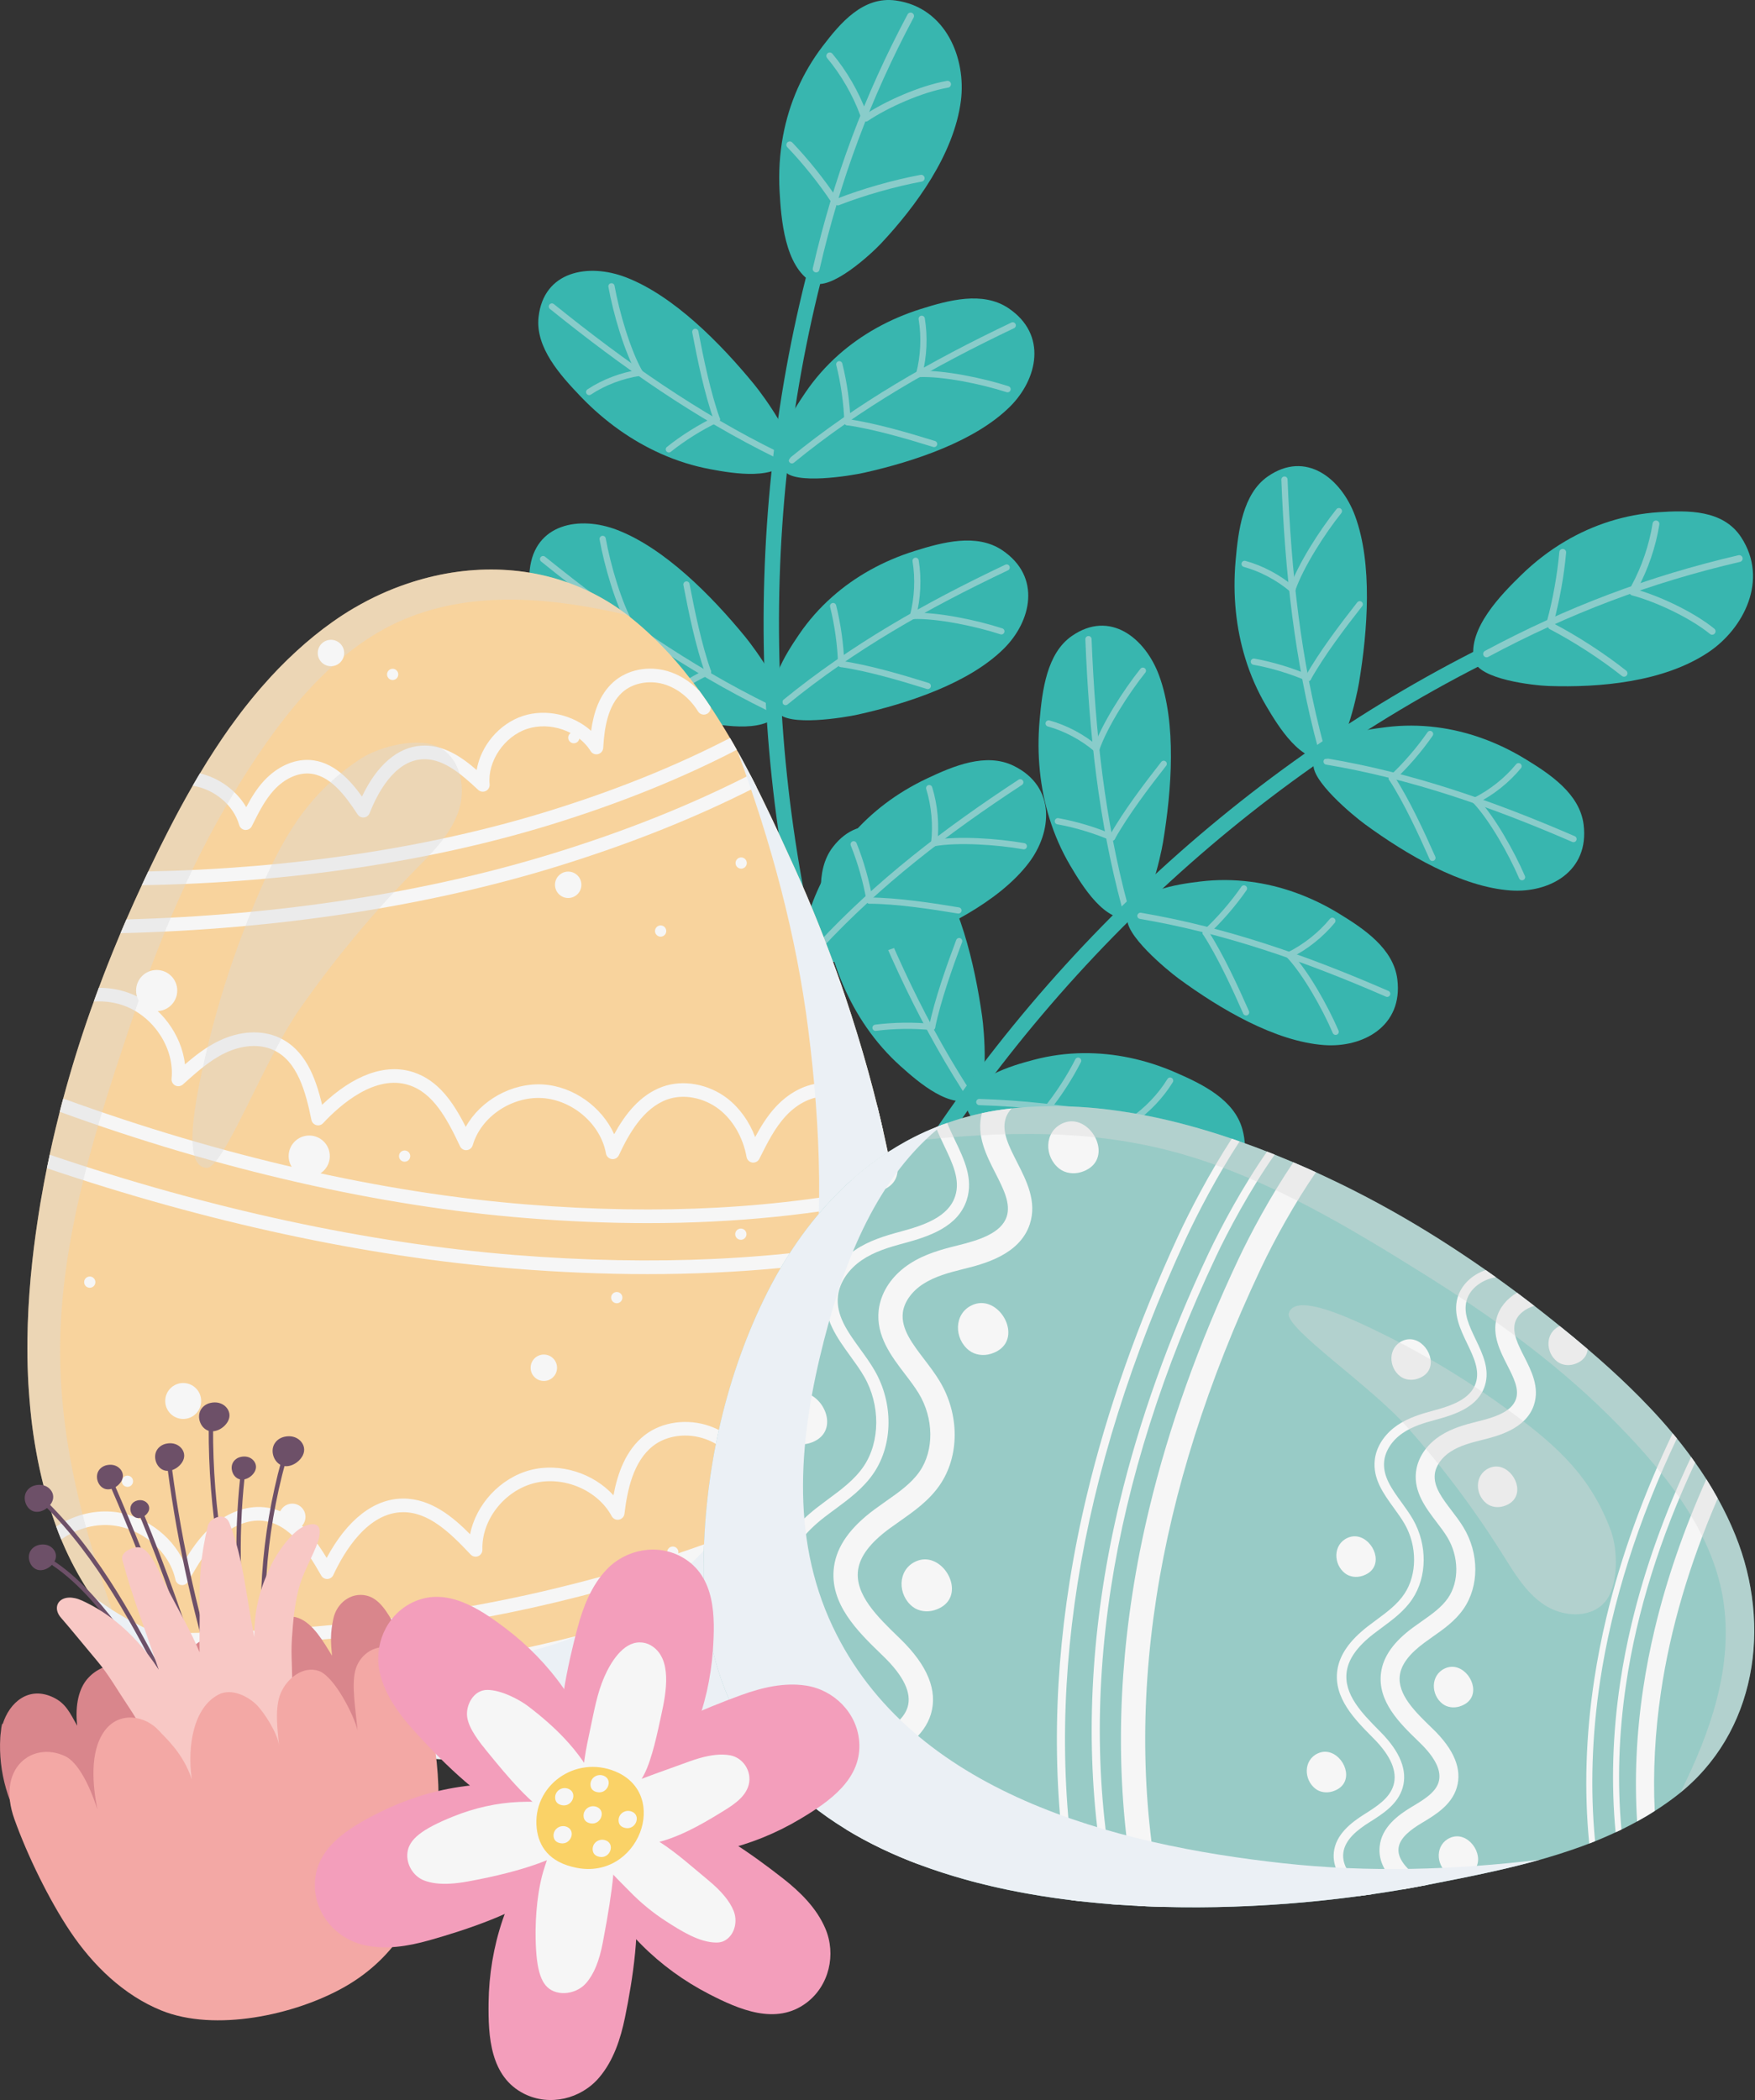 <?xml version="1.0" encoding="UTF-8"?> <svg xmlns="http://www.w3.org/2000/svg" width="1577" height="1887" viewBox="0 0 1577 1887" fill="none"><rect x="0" y="0" width="1577" height="1887" fill="#333333" stroke="none"/><g clip-path="url(#clip0_2775_1764)"><path d="M973.708 946.2C1001.04 945.94 1029.12 951.69 1056.47 963.61C1080.52 974.09 1109.26 987.98 1116.47 1014.88C1127.52 1056.09 1094.13 1080.17 1059.53 1082.45C1015.38 1085.37 962.178 1063.08 921.738 1041.23C910.718 1035.27 866.588 1008.07 868.698 992.49C872.018 967.94 908.328 957.63 929.098 952.14C943.558 948.32 958.518 946.32 973.708 946.18V946.2Z" fill="#38B6AF"></path><path d="M879.977 990.109C957.537 992.519 1031.65 1007.36 1109.24 1029.06" stroke="#89CCCA" stroke-width="5.6" stroke-linecap="round" stroke-linejoin="round"></path><path d="M940.109 997.058C950.709 984.128 961.159 968.028 968.769 952.988" stroke="#89CCCA" stroke-width="5.6" stroke-linecap="round" stroke-linejoin="round"></path><path d="M1017.16 1006.76C1030.68 997.551 1042.93 984.721 1051.44 970.871" stroke="#89CCCA" stroke-width="5.6" stroke-linecap="round" stroke-linejoin="round"></path><path d="M940.109 997.059C956.229 1015.75 973.159 1042.25 985.959 1062.98" stroke="#89CCCA" stroke-width="5.6" stroke-linecap="round" stroke-linejoin="round"></path><path d="M1017.16 1006.76C1034.18 1020.41 1055.71 1048.75 1068.07 1069.24" stroke="#89CCCA" stroke-width="5.6" stroke-linecap="round" stroke-linejoin="round"></path><path d="M778.59 923.029C762.42 899.709 750.479 872.279 743.739 841.959C737.809 815.289 731.79 782.639 748.4 761.009C773.87 727.879 812.009 742.739 833.979 771.139C862.029 807.389 875.83 865.849 882.52 913.109C884.35 925.999 889.049 979.499 875.759 986.629C854.809 997.859 825.619 972.589 809.239 957.909C797.839 947.689 787.57 935.999 778.59 923.029Z" fill="#38B6AF"></path><path d="M867.312 978.318C823.892 910.328 792.112 838.178 763.602 759.098" stroke="#89CCCA" stroke-width="5.6" stroke-linecap="round" stroke-linejoin="round"></path><path d="M837.577 922.709C821.387 921.019 802.807 921.279 786.727 923.379" stroke="#89CCCA" stroke-width="5.6" stroke-linecap="round" stroke-linejoin="round"></path><path d="M800.099 850.97C785.069 844.64 767.999 841.48 752.289 842.12" stroke="#89CCCA" stroke-width="5.6" stroke-linecap="round" stroke-linejoin="round"></path><path d="M837.578 922.708C842.648 898.128 853.278 868.398 861.858 845.508" stroke="#89CCCA" stroke-width="5.6" stroke-linecap="round" stroke-linejoin="round"></path><path d="M800.102 850.97C800.742 828.53 810.122 793.77 818.762 771.41" stroke="#89CCCA" stroke-width="5.6" stroke-linecap="round" stroke-linejoin="round"></path><path d="M1290.85 653.389C1317.97 656.839 1345.01 666.339 1370.49 681.859C1392.9 695.509 1419.5 713.159 1422.99 740.799C1428.34 783.129 1391.99 802.449 1357.4 800.029C1313.26 796.939 1263.58 767.649 1226.49 740.519C1216.36 733.119 1176.33 700.199 1180.53 685.049C1187.16 661.179 1224.53 655.889 1245.85 653.259C1260.7 651.439 1275.78 651.479 1290.85 653.399V653.389Z" fill="#38B6AF"></path><path d="M1192.04 684.188C1268.56 697.078 1339.96 721.828 1413.9 753.838" stroke="#89CCCA" stroke-width="5.6" stroke-linecap="round" stroke-linejoin="round"></path><path d="M1250.66 699.229C1262.9 687.859 1275.46 673.319 1285.03 659.449" stroke="#89CCCA" stroke-width="5.6" stroke-linecap="round" stroke-linejoin="round"></path><path d="M1325.7 719.289C1340.35 711.999 1354.22 700.949 1364.52 688.379" stroke="#89CCCA" stroke-width="5.6" stroke-linecap="round" stroke-linejoin="round"></path><path d="M1250.66 699.23C1264.09 719.94 1277.28 748.48 1287.14 770.75" stroke="#89CCCA" stroke-width="5.6" stroke-linecap="round" stroke-linejoin="round"></path><path d="M1325.7 719.289C1340.7 735.109 1358.2 766.119 1367.66 788.089" stroke="#89CCCA" stroke-width="5.6" stroke-linecap="round" stroke-linejoin="round"></path><path d="M1119.05 591.69C1110.68 564.57 1107.55 534.83 1110.27 503.89C1112.66 476.67 1116.75 443.73 1139.13 428.12C1173.39 404.21 1205.28 429.88 1217.66 463.58C1233.48 506.6 1229 566.5 1221.14 613.57C1218.99 626.42 1207.34 678.84 1192.52 681.63C1169.15 686.02 1148.94 653.14 1137.76 634.19C1129.97 621 1123.69 606.75 1119.05 591.69Z" fill="#38B6AF"></path><path d="M1186.96 671.161C1166.05 593.241 1157.52 514.871 1154.18 430.871" stroke="#89CCCA" stroke-width="5.6" stroke-linecap="round" stroke-linejoin="round"></path><path d="M1175.39 609.17C1160.46 602.69 1142.66 597.31 1126.7 594.48" stroke="#89CCCA" stroke-width="5.6" stroke-linecap="round" stroke-linejoin="round"></path><path d="M1161.3 529.471C1148.87 518.911 1133.53 510.751 1118.38 506.621" stroke="#89CCCA" stroke-width="5.6" stroke-linecap="round" stroke-linejoin="round"></path><path d="M1175.39 609.171C1187.63 587.261 1206.73 562.121 1221.81 542.891" stroke="#89CCCA" stroke-width="5.6" stroke-linecap="round" stroke-linejoin="round"></path><path d="M1161.3 529.468C1168.67 508.268 1188.09 477.958 1203.08 459.238" stroke="#89CCCA" stroke-width="5.6" stroke-linecap="round" stroke-linejoin="round"></path><path d="M1123.61 792.181C1150.71 795.681 1177.75 805.231 1203.2 820.791C1225.59 834.471 1252.15 852.171 1255.6 879.821C1260.89 922.161 1224.51 941.421 1189.93 938.941C1145.79 935.771 1096.16 906.391 1059.11 879.201C1049 871.781 1009.01 838.781 1013.25 823.641C1019.91 799.781 1057.28 794.551 1078.62 791.971C1093.46 790.171 1108.55 790.251 1123.62 792.191L1123.61 792.181Z" fill="#38B6AF"></path><path d="M1024.75 822.812C1101.25 835.842 1172.61 860.712 1246.48 892.862" stroke="#89CCCA" stroke-width="5.6" stroke-linecap="round" stroke-linejoin="round"></path><path d="M1083.34 837.951C1095.62 826.601 1108.2 812.09 1117.78 798.23" stroke="#89CCCA" stroke-width="5.6" stroke-linecap="round" stroke-linejoin="round"></path><path d="M1158.34 858.141C1172.99 850.871 1186.88 839.851 1197.22 827.301" stroke="#89CCCA" stroke-width="5.6" stroke-linecap="round" stroke-linejoin="round"></path><path d="M1083.34 837.949C1096.75 858.679 1109.89 887.239 1119.71 909.539" stroke="#89CCCA" stroke-width="5.6" stroke-linecap="round" stroke-linejoin="round"></path><path d="M1158.34 858.141C1173.32 873.991 1190.76 905.031 1200.18 927.011" stroke="#89CCCA" stroke-width="5.6" stroke-linecap="round" stroke-linejoin="round"></path><path d="M942.932 735.059C934.562 707.939 931.432 678.199 934.152 647.249C936.542 620.039 940.642 587.089 963.012 571.479C997.282 547.559 1029.16 573.239 1041.55 606.939C1057.36 649.959 1052.88 709.859 1045.02 756.939C1042.86 769.779 1031.22 822.209 1016.4 824.999C993.052 829.389 972.832 796.499 961.642 777.559C953.852 764.369 947.592 750.119 942.932 735.059Z" fill="#38B6AF"></path><path d="M1010.85 814.528C989.94 736.608 981.41 658.238 978.07 574.238" stroke="#89CCCA" stroke-width="5.6" stroke-linecap="round" stroke-linejoin="round"></path><path d="M999.28 752.53C984.34 746.04 966.55 740.67 950.57 737.84" stroke="#89CCCA" stroke-width="5.6" stroke-linecap="round" stroke-linejoin="round"></path><path d="M985.183 672.831C972.763 662.271 957.433 654.11 942.273 649.98" stroke="#89CCCA" stroke-width="5.6" stroke-linecap="round" stroke-linejoin="round"></path><path d="M999.281 752.53C1011.52 730.63 1030.61 705.48 1045.69 686.25" stroke="#89CCCA" stroke-width="5.6" stroke-linecap="round" stroke-linejoin="round"></path><path d="M985.18 672.828C992.55 651.628 1011.97 621.318 1026.96 602.598" stroke="#89CCCA" stroke-width="5.6" stroke-linecap="round" stroke-linejoin="round"></path><path d="M793.516 1103.52C921.176 880.728 1113.18 698.228 1337.24 586.648" stroke="#38B6AF" stroke-width="13.81" stroke-linecap="round" stroke-linejoin="round"></path><path d="M1406.43 486.301C1431.96 471.231 1460.32 462.211 1490.17 460.191C1516.43 458.421 1548.28 457.771 1564.58 482.721C1589.55 520.941 1566.79 564.821 1535.17 585.991C1494.83 613.001 1437.08 617.881 1391.44 616.321C1378.99 615.891 1327.99 610.591 1324.44 592.761C1318.86 564.641 1349.23 533.941 1366.75 516.821C1378.94 504.901 1392.24 494.671 1406.42 486.301H1406.43Z" fill="#38B6AF"></path><path d="M1335.81 587.478C1409.36 548.098 1482.42 520.538 1562.83 501.828" stroke="#89CCCA" stroke-width="6.13" stroke-linecap="round" stroke-linejoin="round"></path><path d="M1392.98 559.01C1398.33 539.42 1402.43 516.49 1404.22 496.25" stroke="#89CCCA" stroke-width="6.13" stroke-linecap="round" stroke-linejoin="round"></path><path d="M1468.63 527.739C1478.03 510.549 1484.96 490.179 1488.03 470.719" stroke="#89CCCA" stroke-width="6.13" stroke-linecap="round" stroke-linejoin="round"></path><path d="M1393.95 562.531C1415.7 573.861 1439.97 589.591 1459.32 604.911" stroke="#89CCCA" stroke-width="6.13" stroke-linecap="round" stroke-linejoin="round"></path><path d="M1467.29 531.969C1488.07 537.399 1519.65 551.919 1538.49 567.199" stroke="#89CCCA" stroke-width="6.13" stroke-linecap="round" stroke-linejoin="round"></path><path d="M765.225 750.381C783.015 729.631 805.825 712.261 832.795 699.511C856.515 688.291 885.885 675.791 910.895 688.061C949.195 706.861 945.355 747.851 924.305 775.401C897.455 810.571 845.665 835.961 802.615 852.041C790.865 856.421 741.355 871.751 731.005 859.921C714.715 841.261 730.845 807.141 740.375 787.891C746.995 774.481 755.345 761.911 765.225 750.381Z" fill="#38B6AF"></path><path d="M736.625 849.842C789.465 793.022 849.395 746.982 916.805 702.832" stroke="#89CCCA" stroke-width="5.6" stroke-linecap="round" stroke-linejoin="round"></path><path d="M781.408 809.143C778.648 792.653 773.408 774.172 767.078 758.562" stroke="#89CCCA" stroke-width="5.6" stroke-linecap="round" stroke-linejoin="round"></path><path d="M839.423 757.5C841.373 741.26 839.773 723.6 834.953 708.07" stroke="#89CCCA" stroke-width="5.6" stroke-linecap="round" stroke-linejoin="round"></path><path d="M781.406 809.141C806.096 809.301 837.186 813.981 861.226 817.991" stroke="#89CCCA" stroke-width="5.6" stroke-linecap="round" stroke-linejoin="round"></path><path d="M839.422 757.5C860.882 753.67 896.402 756.1 919.972 760.28" stroke="#89CCCA" stroke-width="5.6" stroke-linecap="round" stroke-linejoin="round"></path><path d="M619.38 882.061C591.19 878.881 562.67 869.841 535.4 854.961C511.42 841.871 482.87 824.941 477.52 798.181C469.33 757.211 505.62 738.261 541.46 740.401C587.22 743.131 640.31 771.211 680.3 797.261C691.21 804.371 734.59 836.031 731.22 850.721C725.88 873.881 687.66 879.241 665.82 881.911C650.62 883.771 635.05 883.811 619.38 882.051V882.061Z" fill="#38B6AF"></path><path d="M719.4 851.63C639.63 839.6 564.39 816.05 486.07 785.48" stroke="#89CCCA" stroke-width="5.6" stroke-linecap="round" stroke-linejoin="round"></path><path d="M657.968 837.41C646.038 848.5 633.998 862.66 625.008 876.15" stroke="#89CCCA" stroke-width="5.6" stroke-linecap="round" stroke-linejoin="round"></path><path d="M579.274 818.43C564.624 825.58 551.004 836.36 541.164 848.61" stroke="#89CCCA" stroke-width="5.6" stroke-linecap="round" stroke-linejoin="round"></path><path d="M657.967 837.41C642.787 817.43 627.387 789.86 615.797 768.34" stroke="#89CCCA" stroke-width="5.6" stroke-linecap="round" stroke-linejoin="round"></path><path d="M579.268 818.431C562.788 803.191 542.798 773.261 531.648 752.031" stroke="#89CCCA" stroke-width="5.6" stroke-linecap="round" stroke-linejoin="round"></path><path d="M753.41 318.89C773.86 300.74 798.81 286.62 827.26 277.65C852.27 269.75 883.07 261.35 906.18 276.89C941.58 300.71 932.2 340.8 907.63 365.25C876.26 396.45 821.52 414.59 776.68 424.68C764.45 427.43 713.31 435.91 704.67 422.78C691.06 402.09 711.66 370.46 723.7 352.68C732.1 340.3 742.07 328.97 753.41 318.89Z" fill="#38B6AF"></path><path d="M711.578 413.558C771.648 364.418 837.268 326.938 910.008 292.328" stroke="#89CCCA" stroke-width="5.6" stroke-linecap="round" stroke-linejoin="round"></path><path d="M761.488 379.31C760.978 362.6 758.298 343.58 754.148 327.25" stroke="#89CCCA" stroke-width="5.6" stroke-linecap="round" stroke-linejoin="round"></path><path d="M825.969 336.01C830.109 320.18 830.909 302.47 828.229 286.43" stroke="#89CCCA" stroke-width="5.6" stroke-linecap="round" stroke-linejoin="round"></path><path d="M761.492 379.309C785.932 382.809 816.092 391.669 839.352 398.889" stroke="#89CCCA" stroke-width="5.6" stroke-linecap="round" stroke-linejoin="round"></path><path d="M825.969 336.008C847.749 335.118 882.599 342.348 905.369 349.678" stroke="#89CCCA" stroke-width="5.6" stroke-linecap="round" stroke-linejoin="round"></path><path d="M593.912 407.661C567.972 396.121 543.522 378.901 522.002 356.501C503.082 336.801 480.972 312.031 483.932 284.911C488.482 243.371 528.792 236.261 562.322 249.111C605.122 265.511 647.272 308.291 677.552 345.191C685.802 355.261 717.622 398.531 709.972 411.521C697.902 432.001 659.842 425.581 638.212 421.541C623.162 418.731 608.302 414.081 593.902 407.671L593.912 407.661Z" fill="#38B6AF"></path><path d="M698.43 408.813C626 373.283 561.37 328.143 495.93 275.383" stroke="#89CCCA" stroke-width="5.6" stroke-linecap="round" stroke-linejoin="round"></path><path d="M644.141 376.73C629.441 383.71 613.681 393.57 601.031 403.73" stroke="#89CCCA" stroke-width="5.6" stroke-linecap="round" stroke-linejoin="round"></path><path d="M574.856 334.902C558.726 337.312 542.486 343.482 529.406 352.182" stroke="#89CCCA" stroke-width="5.6" stroke-linecap="round" stroke-linejoin="round"></path><path d="M644.141 376.73C635.701 353.1 629.331 322.17 624.781 298.16" stroke="#89CCCA" stroke-width="5.6" stroke-linecap="round" stroke-linejoin="round"></path><path d="M574.851 334.9C563.731 315.41 553.681 280.83 549.461 257.23" stroke="#89CCCA" stroke-width="5.6" stroke-linecap="round" stroke-linejoin="round"></path><path d="M747.872 536.15C768.332 518.04 793.322 503.96 821.782 495.04C846.822 487.18 877.622 478.83 900.712 494.42C936.082 518.3 926.642 558.37 902.022 582.78C870.592 613.93 815.812 631.97 770.962 641.98C758.712 644.72 707.572 653.1 698.942 639.96C685.362 619.24 706.022 587.65 718.102 569.9C726.512 557.53 736.502 546.22 747.872 536.16V536.15Z" fill="#38B6AF"></path><path d="M705.891 630.751C766.041 581.721 831.731 544.351 904.551 509.871" stroke="#89CCCA" stroke-width="5.6" stroke-linecap="round" stroke-linejoin="round"></path><path d="M755.849 596.578C755.379 579.868 752.729 560.848 748.609 544.508" stroke="#89CCCA" stroke-width="5.6" stroke-linecap="round" stroke-linejoin="round"></path><path d="M820.398 553.398C824.558 537.578 825.408 519.868 822.758 503.828" stroke="#89CCCA" stroke-width="5.6" stroke-linecap="round" stroke-linejoin="round"></path><path d="M755.852 596.578C780.282 600.128 810.432 609.028 833.692 616.298" stroke="#89CCCA" stroke-width="5.6" stroke-linecap="round" stroke-linejoin="round"></path><path d="M820.398 553.4C842.188 552.55 877.038 559.84 899.798 567.21" stroke="#89CCCA" stroke-width="5.6" stroke-linecap="round" stroke-linejoin="round"></path><path d="M585.962 634.608C560.042 623.068 535.582 605.858 514.072 583.448C495.152 563.738 473.042 538.978 476.012 511.858C480.552 470.308 520.862 463.198 554.392 476.048C597.182 492.448 639.352 535.228 669.622 572.128C677.872 582.198 709.692 625.468 702.052 638.458C689.982 658.938 651.912 652.518 630.292 648.478C615.222 645.658 600.382 641.008 585.972 634.598L585.962 634.608Z" fill="#38B6AF"></path><path d="M690.51 635.758C618.09 600.238 553.45 555.088 488 502.328" stroke="#89CCCA" stroke-width="5.6" stroke-linecap="round" stroke-linejoin="round"></path><path d="M636.209 603.68C621.499 610.66 605.759 620.52 593.109 630.68" stroke="#89CCCA" stroke-width="5.6" stroke-linecap="round" stroke-linejoin="round"></path><path d="M566.919 561.859C550.799 564.259 534.569 570.439 521.469 579.139" stroke="#89CCCA" stroke-width="5.6" stroke-linecap="round" stroke-linejoin="round"></path><path d="M636.214 603.679C627.774 580.049 621.414 549.119 616.844 525.109" stroke="#89CCCA" stroke-width="5.6" stroke-linecap="round" stroke-linejoin="round"></path><path d="M566.921 561.86C555.811 542.36 545.761 507.79 541.531 484.18" stroke="#89CCCA" stroke-width="5.6" stroke-linecap="round" stroke-linejoin="round"></path><path d="M765.121 989.579C681.361 746.839 670.271 482.179 733.691 240.039" stroke="#38B6AF" stroke-width="13.81" stroke-linecap="round" stroke-linejoin="round"></path><path d="M703.641 121.909C709.091 92.769 720.961 65.479 739.091 41.669C755.041 20.739 775.511 -3.681 805.011 0.459C850.221 6.809 868.301 52.819 863.431 90.549C857.221 138.709 822.891 185.399 791.681 218.739C783.171 227.839 745.621 262.749 729.861 253.679C705.011 239.389 701.871 196.319 700.511 171.869C699.561 154.839 700.611 138.089 703.641 121.909Z" fill="#38B6AF"></path><path d="M733.352 241.669C752.092 160.379 779.412 87.219 818.242 14.359" stroke="#89CCCA" stroke-width="6.13" stroke-linecap="round" stroke-linejoin="round"></path><path d="M749.54 179.881C738.31 162.961 723.74 144.781 709.68 130.121" stroke="#89CCCA" stroke-width="6.13" stroke-linecap="round" stroke-linejoin="round"></path><path d="M775.774 102.341C769.004 83.941 758.234 65.321 745.594 50.211" stroke="#89CCCA" stroke-width="6.13" stroke-linecap="round" stroke-linejoin="round"></path><path d="M752.844 181.461C775.674 172.541 803.494 164.621 827.754 160.121" stroke="#89CCCA" stroke-width="6.13" stroke-linecap="round" stroke-linejoin="round"></path><path d="M778.086 106.129C795.846 94.059 827.556 79.829 851.466 75.699" stroke="#89CCCA" stroke-width="6.13" stroke-linecap="round" stroke-linejoin="round"></path><path d="M817.389 1210.89C817.389 1212.4 817.389 1213.87 817.359 1215.34C817.359 1217.22 817.359 1219.06 817.319 1220.89C817.229 1225.3 817.149 1229.7 816.939 1234.07C816.329 1250.67 815.049 1266.99 813.019 1283.03C812.079 1290.5 811.029 1297.92 809.719 1305.27C808.819 1310.61 807.799 1315.88 806.729 1321.14V1321.18C804.089 1333.58 800.979 1345.74 797.309 1357.58C796.899 1359.01 796.459 1360.39 795.999 1361.78C795.349 1363.74 794.699 1365.7 793.999 1367.65C792.079 1373.36 790.039 1378.95 787.799 1384.5C785.719 1389.72 783.519 1394.86 781.189 1399.92L779.719 1403.1C777.959 1406.81 776.169 1410.44 774.249 1414.07C771.759 1418.8 769.189 1423.49 766.459 1428.1C764.299 1431.73 762.049 1435.32 759.689 1438.87C759.239 1439.61 758.749 1440.34 758.259 1441.07C757.399 1442.42 756.499 1443.76 755.609 1445.07C754.179 1447.15 752.719 1449.23 751.209 1451.27C742.509 1463.14 732.929 1474.32 722.239 1484.81L722.199 1484.85C720.939 1486.08 719.669 1487.3 718.399 1488.48C714.729 1491.98 710.899 1495.42 706.979 1498.68C703.149 1501.95 699.179 1505.09 695.149 1508.11C694.039 1508.97 692.899 1509.82 691.749 1510.6C689.389 1512.39 686.979 1514.07 684.529 1515.74C677.349 1520.63 669.809 1525.28 661.929 1529.65C657.479 1532.14 652.909 1534.51 648.259 1536.79C646.299 1537.77 644.339 1538.71 642.339 1539.6C630.059 1545.35 617.049 1550.5 603.209 1554.98C599.299 1556.24 595.299 1557.47 591.219 1558.66C584.689 1560.53 577.999 1562.29 571.149 1563.92C522.689 1575.3 472.249 1581.18 421.859 1581.06H421.819C417.619 1581.06 413.429 1580.98 409.219 1580.9C392.049 1580.53 374.909 1579.43 357.889 1577.64C345.319 1576.3 332.849 1574.54 320.399 1572.42C312.189 1571 304.039 1569.4 295.919 1567.65C285.269 1565.32 274.739 1562.67 264.459 1559.61C260.379 1558.43 256.339 1557.16 252.339 1555.85C243.089 1552.83 233.979 1549.49 225.089 1545.85C225.049 1545.89 225.009 1545.89 224.959 1545.85L224.929 1545.81C218.479 1543.2 212.239 1540.38 205.989 1537.37H205.949C200.119 1534.63 194.369 1531.7 188.729 1528.64C183.469 1525.79 178.329 1522.81 173.269 1519.71C171.889 1518.89 170.489 1518.03 169.159 1517.18C166.829 1515.71 164.499 1514.25 162.249 1512.74C160.819 1511.76 159.399 1510.78 157.969 1509.76L157.929 1509.72C157.799 1509.64 157.649 1509.51 157.519 1509.43C144.579 1500.5 132.469 1490.58 121.129 1479.73C120.599 1479.24 120.029 1478.71 119.499 1478.18C115.869 1474.71 112.309 1471.08 108.929 1467.37C106.279 1464.56 103.709 1461.7 101.219 1458.76C95.869 1452.52 90.779 1445.95 86.009 1439.14C85.589 1438.57 85.179 1438 84.769 1437.42C82.779 1434.69 80.899 1431.87 79.109 1429.02C78.699 1428.45 78.339 1427.88 77.969 1427.26C74.089 1421.18 70.429 1414.9 66.959 1408.37C64.989 1404.74 63.149 1401.07 61.359 1397.31C59.369 1393.19 57.489 1388.95 55.659 1384.66C55.459 1384.17 55.249 1383.68 55.039 1383.15C53.459 1379.36 51.939 1375.52 50.519 1371.56V1371.52C50.269 1370.87 50.029 1370.22 49.779 1369.52C49.749 1369.44 49.749 1369.36 49.709 1369.28C42.119 1348.11 36.479 1326.32 32.519 1304.17C30.809 1294.75 29.389 1285.2 28.279 1275.65C27.549 1269.32 26.939 1262.96 26.449 1256.6C26.209 1254.07 26.039 1251.54 25.869 1249.01C25.549 1244.73 25.309 1240.45 25.139 1236.16V1236.12C24.649 1225.18 24.519 1214.29 24.649 1203.36C24.859 1184.84 25.869 1166.4 27.549 1148.04C27.599 1147.43 27.659 1146.86 27.709 1146.24C27.959 1143.47 28.239 1140.69 28.559 1137.92C28.689 1136.41 28.849 1134.86 29.009 1133.35C29.909 1125.07 30.929 1116.82 32.069 1108.63C32.439 1105.9 32.849 1103.12 33.259 1100.39C34.229 1093.66 35.289 1086.93 36.399 1080.27C37.419 1074.36 38.479 1068.52 39.539 1062.69C39.989 1060.36 40.449 1058.08 40.889 1055.79C41.299 1053.71 41.709 1051.63 42.119 1049.59C42.929 1045.59 43.739 1041.59 44.639 1037.59V1037.47C46.309 1029.52 48.109 1021.52 50.029 1013.64C51.209 1008.7 52.429 1003.81 53.659 998.91C54.669 994.95 55.689 990.95 56.809 987C64.029 959.99 72.339 933.39 81.649 907.07C82.499 904.66 83.369 902.26 84.269 899.85C84.749 898.38 85.279 896.95 85.819 895.52C86.799 892.83 87.779 890.18 88.789 887.52C91.399 880.42 94.139 873.32 96.909 866.26C98.469 862.35 100.009 858.47 101.599 854.55C103.799 849.12 105.999 843.78 108.289 838.39C108.979 836.8 109.629 835.17 110.339 833.58C110.819 832.44 111.309 831.29 111.799 830.15C112.419 828.76 112.979 827.38 113.599 826.03C115.929 820.73 118.249 815.42 120.619 810.16C122.859 805.18 125.109 800.25 127.439 795.31C128.419 793.15 129.429 790.99 130.459 788.82C131.359 786.86 132.289 784.9 133.239 782.94C133.649 782.08 134.059 781.27 134.459 780.41C134.859 779.51 135.319 778.66 135.729 777.76C140.499 767.68 145.479 757.56 150.629 747.57C157.759 733.53 165.239 719.62 173.179 705.91C174.649 703.26 176.199 700.65 177.749 698.04C178.409 696.94 179.059 695.84 179.719 694.78C183.999 687.6 188.449 680.46 193.019 673.48C195.259 670.01 197.579 666.55 199.909 663.12C204.189 656.8 208.599 650.6 213.209 644.52C214.389 642.84 215.619 641.21 216.879 639.58C216.989 639.42 217.119 639.29 217.239 639.13C218.179 637.87 219.169 636.64 220.139 635.38C221.779 633.26 223.449 631.18 225.159 629.1C227.399 626.28 229.729 623.55 232.049 620.82C233.529 619.02 235.039 617.31 236.629 615.56C241.029 610.46 245.609 605.52 250.289 600.67C255.509 595.28 260.899 590.06 266.449 585C276.609 575.66 287.339 566.88 298.679 558.85C305.209 554.2 311.899 549.87 318.779 545.87H318.829C333.969 537.02 349.879 529.76 366.239 524.29H366.269C418.409 506.66 474.959 506.74 525.019 529.35C537.139 534.82 548.849 541.59 560.029 549.75C562.399 551.46 564.759 553.26 567.089 555.14C574.319 560.9 581.169 566.97 587.769 573.42C592.759 578.15 597.519 583.13 602.179 588.23C606.169 592.64 610.049 597.12 613.839 601.69C615.229 603.36 616.569 605.08 617.869 606.79C621.019 610.71 624.029 614.66 627.019 618.7C627.299 619.11 627.589 619.48 627.879 619.89C629.099 621.52 630.279 623.19 631.459 624.82C632.689 626.53 633.869 628.25 635.089 630C636.279 631.72 637.459 633.47 638.589 635.22C640.359 637.79 642.029 640.4 643.699 643.05C643.889 643.34 644.099 643.62 644.259 643.91C648.299 650.19 652.229 656.6 655.969 663.04C658.049 666.55 660.089 670.1 662.049 673.65C665.399 679.61 668.659 685.61 671.799 691.64C672.209 692.46 672.659 693.23 673.069 694.05C673.409 694.7 673.769 695.36 674.049 696.01C675.969 699.6 677.839 703.23 679.649 706.9C681.409 710.37 683.119 713.88 684.829 717.34C694.909 737.86 704.289 758.55 713.509 778.74C713.729 779.15 713.879 779.6 714.089 780C717.379 787.22 720.659 794.65 723.949 802.28C727.919 811.58 731.899 821.17 735.829 831.04C737.449 835.16 739.089 839.28 740.679 843.49C745.089 854.79 749.369 866.38 753.579 878.21L755.779 884.45C757.089 888.28 758.419 892.16 759.729 896.04C763.159 906.16 766.459 916.44 769.639 926.88C776.379 948.58 782.659 970.91 788.289 993.63C790.129 1001.14 791.969 1008.72 793.639 1016.35C794.979 1022.14 796.249 1027.94 797.469 1033.77C797.469 1033.85 797.509 1033.89 797.509 1033.97C798.569 1038.95 799.589 1043.97 800.569 1049.02V1049.06C801.179 1052.24 801.789 1055.38 802.319 1058.56C802.679 1060.44 803.019 1062.28 803.339 1064.15C804.109 1068.15 804.769 1072.19 805.419 1076.23C805.509 1076.68 805.589 1077.17 805.669 1077.62C805.999 1079.25 806.279 1080.92 806.529 1082.56C806.729 1083.7 806.899 1084.88 807.059 1086.03C807.579 1089.17 808.029 1092.31 808.519 1095.46C808.649 1096.28 808.769 1097.09 808.859 1097.91C809.419 1101.86 809.999 1105.79 810.489 1109.74C810.529 1110.11 810.569 1110.51 810.639 1110.88C810.849 1112.68 811.049 1114.43 811.299 1116.18C811.579 1118.5 811.869 1120.83 812.109 1123.12C812.159 1123.65 812.239 1124.14 812.279 1124.67C813.539 1135.44 814.559 1146.17 815.339 1156.9C816.279 1169.63 816.889 1182.27 817.219 1194.8C817.219 1195.41 817.249 1196.02 817.249 1196.63V1196.67C817.349 1201.4 817.369 1206.17 817.369 1210.86L817.389 1210.89Z" fill="#F8D39D"></path><path d="M817.387 1210.89C814.247 1214.03 811.597 1217.54 809.517 1221.34C801.797 1235.46 801.607 1252.76 801.367 1269.48C801.367 1271.85 799.937 1273.97 797.777 1274.95C795.597 1275.93 793.077 1275.6 791.277 1274.05C779.247 1263.73 764.437 1256.35 748.517 1252.63C738.317 1250.26 729.797 1250.06 722.577 1252.02C710.417 1255.28 699.567 1265.52 692.827 1280.05C686.747 1293.19 684.507 1308.2 682.307 1322.77L682.137 1324.03C681.727 1326.64 679.727 1328.72 677.117 1329.17C674.507 1329.58 671.937 1328.36 670.677 1326.03C662.277 1310.32 648.847 1298.24 633.837 1292.9C617.517 1287.06 599.037 1289.51 586.787 1299.1C568.877 1313.14 563.667 1339.04 561.127 1360.05C560.797 1362.7 558.797 1364.82 556.197 1365.31C553.537 1365.84 550.927 1364.53 549.667 1362.21C537.097 1338.75 506.377 1325.74 479.697 1332.59C452.927 1339.61 432.617 1365.8 433.467 1392.28C433.547 1394.81 432.037 1397.14 429.717 1398.11C427.357 1399.09 424.657 1398.52 422.897 1396.64C404.057 1376.61 385.247 1358.62 362.357 1358.62H362.227C330.477 1358.7 309.317 1394.03 299.477 1415.13C298.537 1417.17 296.467 1418.55 294.177 1418.63C291.847 1418.71 289.777 1417.53 288.637 1415.53C275.857 1393.09 260.237 1368.94 236.327 1366.37C223.117 1364.98 208.457 1370.82 196.217 1382.4C185.287 1392.84 177.327 1406.55 169.707 1419.81L168.937 1421.07C167.837 1422.99 165.787 1424.13 163.667 1424.13C163.347 1424.13 163.017 1424.09 162.687 1424.05C160.207 1423.64 158.197 1421.77 157.677 1419.28C152.117 1393.54 126.997 1372.49 99.257 1370.32C83.467 1369.1 67.547 1374.11 55.067 1383.13C53.487 1379.34 51.967 1375.5 50.547 1371.54V1371.5C64.947 1361.95 82.607 1356.81 100.197 1358.12C128.227 1360.28 154.017 1378.85 165.187 1403.32C171.557 1392.71 178.567 1382.35 187.827 1373.54C202.687 1359.42 220.837 1352.41 237.647 1354.2C263.457 1356.97 280.237 1377.78 293.527 1399.69C312.017 1365.25 336.127 1346.45 362.197 1346.36H362.407C387.127 1346.36 406.907 1362.76 422.417 1378.43C427.637 1351.79 449.347 1327.89 476.647 1320.74C503.247 1313.88 533.277 1323.63 551.257 1343.46C554.937 1323.72 562.237 1302.78 579.247 1289.45C594.707 1277.33 617.757 1274.14 637.957 1281.33C651.087 1286.02 663.127 1294.96 672.467 1306.63C674.377 1295.86 676.997 1285.09 681.727 1274.89C689.967 1257.06 703.717 1244.41 719.397 1240.17C728.607 1237.68 739.057 1237.84 751.297 1240.7C764.997 1243.88 777.967 1249.51 789.397 1257.22C789.927 1243.18 791.677 1228.46 798.787 1215.44C803.187 1207.32 809.557 1200.34 817.237 1194.8C817.237 1195.41 817.267 1196.02 817.267 1196.63V1196.67C817.367 1201.4 817.387 1206.17 817.387 1210.86V1210.89Z" fill="#F6F6F6"></path><path d="M809.729 1305.26C808.829 1310.6 807.809 1315.87 806.739 1321.13V1321.17C715.639 1373.35 615.769 1411.66 499.489 1439.57C388.799 1466.13 264.039 1479.8 134.189 1479.8C129.859 1479.8 125.529 1479.8 121.169 1479.72C120.639 1479.23 120.069 1478.7 119.539 1478.17C115.909 1474.7 112.349 1471.07 108.969 1467.36C246.909 1469.28 379.709 1455.73 496.629 1427.66C615.609 1399.14 717.199 1359.57 809.729 1305.26Z" fill="#F6F6F6"></path><path d="M794.015 1367.64C792.095 1373.35 790.055 1378.94 787.815 1384.49C701.975 1427.65 608.465 1460.82 502.715 1486.2C406.145 1509.37 299.865 1523.65 188.765 1528.63C183.505 1525.78 178.365 1522.8 173.305 1519.7C171.925 1518.88 170.525 1518.02 169.195 1517.17C286.405 1513.09 398.515 1498.61 499.865 1474.33C609.495 1448.01 705.765 1413.26 794.025 1367.64H794.015Z" fill="#F6F6F6"></path><path d="M793.651 1016.36C786.421 1007.55 777.571 999.88 767.621 993.84C758.601 988.41 750.601 985.6 743.091 985.19C730.561 984.58 717.021 990.9 706.131 1002.65C696.291 1013.26 689.471 1026.85 682.911 1039.98L682.311 1041.16C681.291 1043.24 679.121 1044.51 676.831 1044.51C676.551 1044.51 676.261 1044.51 675.981 1044.47C673.371 1044.11 671.291 1042.06 670.841 1039.49C667.691 1021.99 658.671 1006.32 646.071 996.57C632.311 986 614.001 982.58 599.391 987.88C578.011 995.67 565.041 1018.69 556.101 1037.9C554.951 1040.31 552.431 1041.73 549.781 1041.37C547.131 1041.04 545.011 1039 544.511 1036.39C539.871 1010.16 514.701 988.29 487.201 986.54C459.571 984.9 432.151 1003.51 424.781 1028.93C424.041 1031.38 421.921 1033.14 419.351 1033.34C416.821 1033.54 414.451 1032.16 413.351 1029.83C401.611 1004.9 389.281 981.93 367.451 974.91C337.231 965.12 306.131 992.17 290.311 1009.14C288.761 1010.81 286.401 1011.46 284.191 1010.85C281.991 1010.24 280.301 1008.44 279.831 1006.2C274.681 980.91 267.301 953.08 245.391 943.25C233.191 937.78 217.481 938.8 202.281 946.07C188.611 952.6 176.811 963.16 165.431 973.36L164.321 974.34C162.451 976.01 159.711 976.38 157.471 975.24C155.221 974.1 153.911 971.69 154.161 969.16C156.851 942.97 139.521 915.14 113.821 904.45C104.431 900.62 94.281 899.15 84.281 899.84C84.761 898.37 85.291 896.94 85.831 895.51C86.811 892.82 87.791 890.17 88.801 887.51C98.881 887.43 109.041 889.26 118.471 893.14C144.461 903.91 163.181 929.58 166.241 956.3C175.591 948.18 185.501 940.51 197.011 935C215.491 926.19 234.951 925.13 250.411 932.06C274.081 942.71 283.541 967.68 289.421 992.61C317.691 965.64 346.451 955.2 371.221 963.24C393.741 970.5 407.081 989.92 418.501 1012.44C431.721 988.69 459.751 972.66 487.991 974.33C515.411 976.04 540.901 994.65 551.881 1019.04C561.511 1001.42 574.921 983.79 595.211 976.4C613.691 969.67 636.571 973.8 653.551 986.85C664.571 995.42 673.301 1007.62 678.561 1021.61C683.711 1011.98 689.541 1002.52 697.171 994.32C710.551 979.92 727.521 972.17 743.771 972.98C753.311 973.47 763.191 976.86 773.951 983.39C779.011 986.45 783.821 989.88 788.311 993.63C790.151 1001.14 791.991 1008.72 793.661 1016.35L793.651 1016.36Z" fill="#F6F6F6"></path><path d="M805.438 1076.26C733.798 1091.48 660.197 1098.9 581.867 1098.9C546.587 1098.9 510.347 1097.39 472.897 1094.37C341.197 1083.89 196.898 1050.96 53.688 998.898C54.697 994.938 55.718 990.938 56.837 986.988C199.377 1038.88 342.917 1071.73 473.878 1082.17C593.458 1091.72 700.437 1086.04 803.367 1064.18C804.137 1068.18 804.798 1072.22 805.448 1076.26H805.438Z" fill="#F6F6F6"></path><path d="M812.128 1123.14C738.238 1137.62 662.318 1144.72 581.868 1144.72C542.858 1144.72 502.838 1143.05 461.478 1139.74C329.408 1129.21 185.878 1098.25 42.148 1049.57C42.958 1045.57 43.768 1041.57 44.668 1037.57V1037.45C187.868 1086.08 330.918 1117.01 462.458 1127.53C588.438 1137.56 701.828 1132.3 810.668 1110.88C810.878 1112.68 811.078 1114.43 811.328 1116.18C811.608 1118.5 811.898 1120.83 812.138 1123.12L812.128 1123.14Z" fill="#F6F6F6"></path><path d="M638.606 635.219V635.389L638.536 636.449C638.326 639.099 636.406 641.259 633.876 641.869C631.306 642.519 628.616 641.379 627.226 639.139C619.766 627.059 608.466 618.129 596.216 614.619C583.036 610.869 568.556 613.719 559.366 621.879C545.826 633.919 543.016 654.969 542.036 671.939C541.866 674.629 540.026 676.879 537.416 677.529C534.846 678.179 532.116 677.119 530.726 674.839C519.556 656.849 494.496 648.069 473.646 654.849C453.096 661.659 437.946 683.979 439.956 704.579C440.196 707.109 438.846 709.519 436.556 710.659C434.276 711.769 431.536 711.359 429.666 709.639C413.456 694.459 397.396 680.959 379.236 682.179C354.066 683.819 338.926 713.229 332.146 730.569C331.296 732.729 329.336 734.199 327.096 734.439C324.806 734.679 322.566 733.619 321.336 731.709C309.956 714.369 296.206 695.799 277.186 694.949C266.706 694.539 255.406 699.889 246.306 709.719C238.036 718.659 232.366 730.119 226.806 741.219L226.276 742.279C225.266 744.359 223.136 745.669 220.816 745.669H220.246C217.716 745.429 215.636 743.669 214.936 741.219C209.846 723.269 192.586 709.029 173.156 705.929C174.626 703.279 176.176 700.669 177.726 698.059C178.386 696.959 179.036 695.859 179.696 694.799C197.066 698.959 212.546 710.299 221.266 725.199C225.676 716.829 230.636 708.589 237.296 701.409C248.876 688.929 263.696 682.149 277.726 682.759C299.476 683.699 315.096 701.359 325.266 715.679C338.636 687.449 357.246 671.329 378.416 669.949C398.206 668.599 414.936 680.149 428.316 691.819C431.956 670.239 448.316 650.369 469.846 643.229C490.766 636.419 515.136 642.249 531.166 656.609C533.326 640.779 538.396 624.169 551.196 612.749C563.646 601.689 582.166 597.899 599.586 602.879C609.946 605.859 619.746 611.939 627.816 620.179C627.816 620.099 627.866 619.979 627.866 619.899C629.086 621.529 630.266 623.199 631.446 624.829C632.676 626.539 633.856 628.259 635.076 630.009C636.266 631.729 637.446 633.479 638.576 635.229L638.606 635.219Z" fill="#F6F6F6"></path><path d="M662.065 673.649C611.315 699.929 556.235 721.959 495.285 740.799C386.405 774.339 259.345 793.149 127.445 795.309C128.425 793.149 129.435 790.989 130.465 788.819C131.365 786.859 132.295 784.899 133.245 782.939C261.845 780.369 385.555 761.809 491.665 729.089C551.715 710.569 605.975 688.859 655.995 663.039C658.075 666.549 660.115 670.099 662.075 673.649H662.065Z" fill="#F6F6F6"></path><path d="M679.662 706.909C624.942 734.819 565.702 758.359 500.302 778.549C383.992 814.369 248.893 835.019 108.312 838.409C109.002 836.819 109.653 835.189 110.363 833.599C110.843 832.459 111.333 831.309 111.823 830.169C112.443 828.779 113.003 827.399 113.623 826.049C251.073 822.299 383.012 801.899 496.682 766.849C561.432 746.939 619.983 723.6 674.083 696.02C676.003 699.61 677.872 703.239 679.682 706.909H679.662Z" fill="#F6F6F6"></path><g style="mix-blend-mode:screen" opacity="0.4"><path d="M54.892 1184.11C60.242 1095.82 87.192 1010.05 115.142 926.628C139.842 852.908 169.272 779.948 209.582 713.248C246.672 651.858 295.802 584.328 364.092 556.018C427.452 529.768 498.212 537.358 563.642 552.538C484.612 492.118 377.732 502.618 298.682 558.878C270.772 578.748 246.532 602.698 225.162 629.128C222.342 632.598 219.572 636.058 216.882 639.608C208.482 650.538 200.562 661.888 193.012 673.508C187.742 681.548 182.642 689.788 177.742 698.068C160.202 727.608 144.772 758.368 130.462 788.848C113.932 823.928 98.962 859.428 85.822 895.538C84.392 899.368 83.002 903.208 81.662 907.078C69.302 941.998 58.692 977.458 50.042 1013.65C48.122 1021.56 46.322 1029.56 44.652 1037.56V1037.6C42.822 1045.92 41.152 1054.29 39.562 1062.69C35.262 1085.78 31.632 1109.4 29.022 1133.35C28.492 1138.25 28.012 1143.14 27.562 1148.04C24.902 1177.25 23.882 1206.75 25.152 1236.12V1236.16C25.312 1240.44 25.552 1244.73 25.882 1249.01C28.532 1290.21 35.922 1330.89 49.792 1369.53C57.302 1390.46 66.772 1409.67 77.992 1427.26C80.152 1430.73 82.402 1434.11 84.802 1437.42C89.952 1444.85 95.452 1451.99 101.252 1458.76C103.232 1461.08 105.262 1463.36 107.312 1465.61C74.372 1373.82 48.872 1283.04 54.882 1184.08L54.892 1184.11Z" fill="#DADADA"></path></g><g style="mix-blend-mode:screen" opacity="0.4"><path d="M230.088 808.46C253.398 753.19 275.598 714.04 323.328 682.16C341.018 670.35 377.118 661.38 395.608 671.92C414.688 682.8 419.078 709.76 411.488 730.38C403.908 751 387.508 766.89 372.118 782.58C334.418 821.02 299.938 862.62 269.108 906.77C237.298 952.33 201.408 1048.66 185.888 1049.28C162.398 1048.81 176.748 983.5 183.608 953.03C195.078 902.08 211.068 853.55 230.088 808.47V808.46Z" fill="#DADADA"></path></g><path d="M309.261 586.688C309.261 593.248 303.951 598.558 297.391 598.558C290.831 598.558 285.531 593.248 285.531 586.688C285.531 580.128 290.841 574.828 297.391 574.828C303.941 574.828 309.261 580.138 309.261 586.688Z" fill="#F6F6F6"></path><path d="M357.879 605.909C357.879 608.709 355.619 610.959 352.829 610.959C350.039 610.959 347.789 608.699 347.789 605.909C347.789 603.119 350.049 600.859 352.829 600.859C355.609 600.859 357.879 603.129 357.879 605.909Z" fill="#F6F6F6"></path><path d="M159.268 890.036C159.311 879.825 151.067 871.512 140.856 871.469C130.644 871.426 122.331 879.67 122.288 889.881C122.246 900.093 130.489 908.406 140.701 908.449C150.912 908.491 159.225 900.248 159.268 890.036Z" fill="#F6F6F6"></path><path d="M670.751 1108.84C670.751 1111.62 668.491 1113.89 665.701 1113.89C662.911 1113.89 660.641 1111.62 660.641 1108.84C660.641 1106.06 662.911 1103.79 665.701 1103.79C668.491 1103.79 670.751 1106.05 670.751 1108.84Z" fill="#F6F6F6"></path><path d="M772.821 999.327C772.821 1002.13 770.551 1004.38 767.771 1004.38C764.991 1004.38 762.711 1002.12 762.711 999.327C762.711 996.537 764.981 994.277 767.771 994.277C770.561 994.277 772.821 996.537 772.821 999.327Z" fill="#F6F6F6"></path><path d="M522.433 794.948C522.433 801.508 517.113 806.808 510.573 806.808C504.033 806.808 498.703 801.498 498.703 794.948C498.703 788.398 504.013 783.078 510.573 783.078C517.133 783.078 522.433 788.388 522.433 794.948Z" fill="#F6F6F6"></path><path d="M671.043 775.398C671.043 778.198 668.783 780.448 665.993 780.448C663.203 780.448 660.953 778.188 660.953 775.398C660.953 772.608 663.203 770.348 665.993 770.348C668.783 770.348 671.043 772.618 671.043 775.398Z" fill="#F6F6F6"></path><path d="M598.68 836.487C598.68 839.287 596.41 841.537 593.63 841.537C590.85 841.537 588.57 839.277 588.57 836.487C588.57 833.697 590.84 831.438 593.63 831.438C596.42 831.438 598.68 833.697 598.68 836.487Z" fill="#F6F6F6"></path><path d="M520.67 662.74C520.67 665.52 518.41 667.79 515.61 667.79C512.81 667.79 510.57 665.52 510.57 662.74C510.57 659.96 512.83 657.68 515.61 657.68C518.39 657.68 520.67 659.94 520.67 662.74Z" fill="#F6F6F6"></path><path d="M180.769 1258.7C180.769 1267.62 173.539 1274.85 164.619 1274.85C155.699 1274.85 148.469 1267.62 148.469 1258.7C148.469 1249.78 155.689 1242.55 164.619 1242.55C173.549 1242.55 180.769 1249.78 180.769 1258.7Z" fill="#F6F6F6"></path><path d="M119.577 1330.82C119.577 1333.61 117.317 1335.87 114.527 1335.87C111.737 1335.87 109.477 1333.61 109.477 1330.82C109.477 1328.03 111.727 1325.77 114.527 1325.77C117.327 1325.77 119.577 1328.03 119.577 1330.82Z" fill="#F6F6F6"></path><path d="M321.123 1544.99C321.123 1551.55 315.813 1556.86 309.253 1556.86C302.693 1556.86 297.383 1551.55 297.383 1544.99C297.383 1538.43 302.693 1533.13 309.253 1533.13C315.813 1533.13 321.123 1538.44 321.123 1544.99Z" fill="#F6F6F6"></path><path d="M85.709 1151.93C85.709 1154.72 83.449 1156.98 80.659 1156.98C77.869 1156.98 75.609 1154.72 75.609 1151.93C75.609 1149.14 77.869 1146.87 80.659 1146.87C83.449 1146.87 85.709 1149.14 85.709 1151.93Z" fill="#F6F6F6"></path><path d="M368.641 1038.69C368.641 1041.48 366.381 1043.74 363.581 1043.74C360.781 1043.74 358.531 1041.48 358.531 1038.69C358.531 1035.9 360.801 1033.63 363.581 1033.63C366.361 1033.63 368.641 1035.89 368.641 1038.69Z" fill="#F6F6F6"></path><path d="M114.532 1065.13C114.532 1067.93 112.262 1070.19 109.482 1070.19C106.702 1070.19 104.422 1067.93 104.422 1065.13C104.422 1062.33 106.682 1060.08 109.482 1060.08C112.282 1060.08 114.532 1062.34 114.532 1065.13Z" fill="#F6F6F6"></path><path d="M500.543 1228.85C500.543 1235.41 495.232 1240.72 488.682 1240.72C482.132 1240.72 476.812 1235.41 476.812 1228.85C476.812 1222.29 482.122 1216.98 488.682 1216.98C495.242 1216.98 500.543 1222.3 500.543 1228.85Z" fill="#F6F6F6"></path><path d="M274.496 1362.79C274.496 1369.35 269.186 1374.66 262.636 1374.66C256.086 1374.66 250.766 1369.35 250.766 1362.79C250.766 1356.23 256.076 1350.93 262.636 1350.93C269.196 1350.93 274.496 1356.25 274.496 1362.79Z" fill="#F6F6F6"></path><path d="M571.087 1464.26C571.087 1467.06 568.817 1469.31 566.027 1469.31C563.237 1469.31 560.977 1467.05 560.977 1464.26C560.977 1461.47 563.247 1459.21 566.027 1459.21C568.807 1459.21 571.087 1461.47 571.087 1464.26Z" fill="#F6F6F6"></path><path d="M559.268 1165.84C559.268 1168.63 556.998 1170.89 554.208 1170.89C551.418 1170.89 549.148 1168.63 549.148 1165.84C549.148 1163.05 551.418 1160.78 554.208 1160.78C556.998 1160.78 559.268 1163.04 559.268 1165.84Z" fill="#F6F6F6"></path><path d="M609.608 1394.52C609.608 1397.31 607.348 1399.57 604.548 1399.57C601.748 1399.57 599.508 1397.31 599.508 1394.52C599.508 1391.73 601.768 1389.47 604.548 1389.47C607.328 1389.47 609.608 1391.73 609.608 1394.52Z" fill="#F6F6F6"></path><path d="M296.357 1038.69C296.357 1048.9 288.067 1057.18 277.857 1057.18C267.647 1057.18 259.367 1048.9 259.367 1038.69C259.367 1028.48 267.647 1020.2 277.857 1020.2C288.067 1020.2 296.357 1028.48 296.357 1038.69Z" fill="#F6F6F6"></path><g style="mix-blend-mode:multiply"><path d="M815.368 1156.95C814.218 1141.28 812.548 1125.53 810.518 1109.79C809.898 1105.02 809.248 1100.29 808.548 1095.51C806.268 1080.01 803.608 1064.55 800.598 1049.12V1049.08C799.618 1044.02 798.598 1039 797.538 1034.03C787.548 986.339 774.448 939.699 759.768 896.089C758.458 892.219 757.108 888.339 755.798 884.509C742.618 846.729 728.378 811.469 714.108 780.059C704.718 759.449 695.138 738.319 684.848 717.389C681.048 709.599 677.128 701.809 673.098 694.099C669.718 687.569 666.208 681.119 662.628 674.699C692.678 755.929 715.518 839.489 726.418 926.069C747.698 1095.03 745.028 1306.84 599.848 1423.29C520.498 1486.95 420.128 1500.53 321.268 1498.91C238.448 1497.56 147.878 1485.35 81.398 1432.54C82.508 1434.2 83.638 1435.83 84.818 1437.45C89.968 1444.88 95.468 1452.02 101.268 1458.79C117.908 1478.29 136.958 1495.22 157.978 1509.75L158.018 1509.79C159.448 1510.81 160.868 1511.79 162.298 1512.77C165.888 1515.18 169.598 1517.5 173.318 1519.75C209.918 1542.23 251.568 1558.02 295.958 1567.69C385.758 1587.28 481.878 1584.95 571.188 1563.98C615.948 1553.5 653.438 1537.01 684.558 1515.8C688.198 1513.35 691.748 1510.82 695.168 1508.17C704.848 1500.95 713.858 1493.15 722.218 1484.91L722.258 1484.87C734.788 1472.59 745.838 1459.33 755.638 1445.13C762.488 1435.22 768.688 1424.86 774.288 1414.12C776.198 1410.49 777.998 1406.86 779.748 1403.14C803.498 1352.88 814.758 1295.02 816.958 1234.11C817.158 1229.74 817.238 1225.34 817.318 1220.93C817.648 1199.88 816.958 1178.5 815.368 1156.96V1156.95Z" fill="#EBF0F5"></path></g><path d="M883.16 1692.77C881.54 1692.38 879.94 1692 878.36 1691.58C874.56 1690.6 870.761 1689.61 867.021 1688.53C852.771 1684.55 838.88 1680.07 825.42 1674.98C802.44 1666.38 780.73 1656.06 760.74 1643.91C749.33 1636.96 738.491 1629.43 728.311 1621.23C725.461 1618.94 722.691 1616.64 719.941 1614.22C716.341 1611.08 712.821 1607.89 709.391 1604.56C706.701 1601.94 704.05 1599.25 701.47 1596.46C700.92 1595.92 700.38 1595.34 699.85 1594.76C698.86 1593.74 697.891 1592.69 696.941 1591.64C695.441 1589.97 693.93 1588.27 692.49 1586.54C684.01 1576.55 676.321 1565.92 669.451 1554.49L669.42 1554.44C668.62 1553.09 667.82 1551.74 667.06 1550.4C664.79 1546.49 662.62 1542.46 660.6 1538.39C658.57 1534.39 656.661 1530.31 654.891 1526.18C653.301 1522.66 651.84 1519.06 650.48 1515.41C647.72 1508.17 645.26 1500.67 643.11 1492.94C641.88 1488.57 640.771 1484.12 639.761 1479.62C636.681 1466.1 634.531 1451.84 633.341 1436.82C633.061 1433.16 632.821 1429.45 632.651 1425.67C632.381 1419.62 632.241 1413.46 632.251 1407.19C632.431 1362.84 637.81 1317.93 648.37 1274.31V1274.28C649.25 1270.64 650.191 1267.01 651.141 1263.39C655.011 1248.59 659.53 1233.97 664.61 1219.61C668.38 1209 672.49 1198.55 676.91 1188.21C679.85 1181.4 682.92 1174.67 686.12 1168C690.34 1159.26 694.83 1150.69 699.6 1142.42C701.47 1139.13 703.411 1135.89 705.381 1132.7C719.171 1110.22 735.071 1089.69 753.091 1071.7C755.811 1068.95 758.59 1066.21 761.42 1063.6C762.56 1062.57 763.711 1061.53 764.891 1060.51L764.941 1060.48C765.031 1060.39 765.181 1060.28 765.271 1060.19C776.211 1050.4 787.86 1041.57 800.24 1033.73C806.85 1029.49 813.75 1025.53 820.85 1021.92C827.37 1018.58 834.121 1015.53 841.011 1012.81C841.581 1012.57 842.17 1012.34 842.74 1012.11C845.53 1010.94 848.361 1009.9 851.201 1008.94C851.781 1008.7 852.361 1008.51 852.961 1008.31C859.031 1006.21 865.23 1004.34 871.61 1002.69C875.16 1001.74 878.72 1000.92 882.35 1000.14C886.34 999.27 890.39 998.52 894.49 997.82C899.2 997.04 903.99 996.39 908.82 995.87C908.89 995.85 908.98 995.87 909.05 995.85C928.97 993.67 949.021 993.3 969.021 994.48C977.541 994.95 986.11 995.69 994.61 996.72C1002.49 997.67 1010.36 998.81 1018.19 1000.16C1021.96 1000.77 1025.72 1001.44 1029.47 1002.19H1029.51C1055.22 1007.19 1080.57 1014.2 1105.32 1022.55C1105.84 1022.71 1106.33 1022.9 1106.85 1023.06C1109.2 1023.85 1111.55 1024.67 1113.88 1025.53C1115.16 1025.95 1116.48 1026.41 1117.74 1026.87C1124.73 1029.36 1131.66 1031.95 1138.52 1034.65C1140.82 1035.54 1143.14 1036.47 1145.43 1037.38C1151.05 1039.63 1156.66 1041.94 1162.19 1044.28C1167.11 1046.39 1171.94 1048.52 1176.78 1050.65C1178.7 1051.52 1180.58 1052.39 1182.47 1053.25C1187.49 1055.54 1192.5 1057.86 1197.46 1060.27H1197.49C1204.07 1063.39 1210.62 1066.6 1217.09 1069.9C1246.64 1084.9 1275.16 1101.44 1302.85 1119.4C1305.93 1121.37 1308.97 1123.37 1312 1125.4C1319.73 1130.5 1327.42 1135.75 1335.03 1141.08C1338.11 1143.24 1341.14 1145.38 1344.21 1147.57C1350.59 1152.12 1356.93 1156.74 1363.24 1161.46C1368.43 1165.36 1373.59 1169.29 1378.72 1173.25C1384.24 1177.52 1389.72 1181.82 1395.17 1186.19C1397.33 1187.91 1399.47 1189.65 1401.61 1191.4C1410.05 1198.16 1418.44 1205.1 1426.72 1212.21C1439.45 1223.03 1451.93 1234.28 1463.99 1245.98C1470.15 1251.94 1476.23 1258.07 1482.11 1264.29C1489.34 1271.89 1496.36 1279.7 1503.02 1287.8C1504.22 1289.17 1505.38 1290.57 1506.54 1292C1506.65 1292.14 1506.73 1292.28 1506.84 1292.41C1509.24 1295.34 1511.6 1298.33 1513.9 1301.35C1515.87 1303.88 1517.76 1306.46 1519.64 1309.04C1520.89 1310.69 1522.06 1312.35 1523.25 1314.1C1526.76 1318.97 1530.09 1323.95 1533.32 1329.03C1536.9 1334.67 1540.31 1340.42 1543.54 1346.27C1549.53 1357.01 1554.9 1368.13 1559.51 1379.62C1592.32 1460.94 1578.44 1557.33 1507.06 1612.92C1500.57 1617.98 1493.88 1622.66 1486.93 1627.05C1481.79 1630.38 1476.5 1633.48 1471.11 1636.45C1466.46 1639 1461.78 1641.42 1457.03 1643.76C1455.3 1644.61 1453.54 1645.42 1451.78 1646.2C1447.73 1648.11 1443.67 1649.91 1439.56 1651.65C1437.48 1652.53 1435.41 1653.38 1433.33 1654.23C1431.59 1654.93 1429.86 1655.6 1428.09 1656.3C1423.48 1658.07 1418.82 1659.77 1414.14 1661.37C1397.95 1667.03 1381.41 1671.77 1364.73 1675.93C1357.21 1677.83 1349.64 1679.6 1342.1 1681.28C1322.23 1685.75 1302.36 1689.59 1282.97 1693.4C1282.56 1693.49 1282.15 1693.53 1281.75 1693.63C1274.81 1694.99 1267.7 1696.28 1260.41 1697.56C1251.53 1699.06 1242.39 1700.53 1233.03 1701.88C1229.13 1702.44 1225.21 1703 1221.25 1703.5C1210.54 1704.98 1199.62 1706.28 1188.49 1707.47L1182.63 1708.08C1179.04 1708.42 1175.4 1708.78 1171.77 1709.1C1162.29 1709.97 1152.7 1710.7 1143 1711.29C1110.99 1713.41 1077.88 1714.16 1044.63 1713.22C1044.56 1713.21 1044.5 1713.23 1044.44 1713.22C1039.9 1713.11 1035.34 1712.95 1030.77 1712.75H1030.72C1027.84 1712.61 1024.99 1712.49 1022.13 1712.29C1016.39 1712.04 1010.65 1711.67 1004.92 1711.24C1003.44 1711.19 1001.94 1711.09 1000.47 1710.96C999.44 1710.9 998.37 1710.79 997.35 1710.7C994.52 1710.51 991.701 1710.25 988.891 1710.02C988.161 1709.96 987.431 1709.89 986.711 1709.8C983.161 1709.48 979.64 1709.16 976.11 1708.76C974.18 1708.56 972.25 1708.33 970.36 1708.13C967.81 1707.85 965.31 1707.55 962.82 1707.22C953.22 1706.08 943.71 1704.73 934.26 1703.19C922.5 1701.27 910.88 1699.09 899.44 1696.61H899.401C893.971 1695.41 888.55 1694.15 883.24 1692.81L883.16 1692.77Z" fill="#98CBC6"></path><path d="M709.389 1604.56C706.699 1601.94 704.049 1599.25 701.469 1596.46C708.399 1585.45 719.719 1577.18 729.909 1570.72L730.419 1570.43C744.609 1561.42 759.279 1552.12 763.729 1537.11C768.349 1521.51 760.759 1503.59 741.179 1483.76L739.259 1481.81C719.339 1461.68 694.559 1436.61 699.109 1404.93C701.619 1387.3 713.109 1370.8 734.219 1354.44C737.379 1351.98 740.649 1349.59 743.879 1347.15C756.319 1337.98 768.079 1329.29 776.269 1317.09C790.949 1295.12 791.099 1262.16 776.589 1236.93C773.029 1230.7 768.509 1224.49 764.129 1218.44C752.109 1201.84 739.629 1184.66 742.179 1162.92C742.389 1161.1 742.699 1159.31 743.139 1157.51C746.289 1144.33 755.209 1132.07 768.199 1123.19C780.879 1114.56 795.539 1110.19 809.479 1106.43C829.889 1100.93 852.229 1093.5 858.299 1074.66C863.079 1060 855.929 1045.1 848.379 1029.31C845.799 1023.87 843.149 1018.38 840.969 1012.81C841.539 1012.57 842.129 1012.34 842.699 1012.11C845.489 1010.94 848.319 1009.9 851.159 1008.94C853.179 1014.09 855.669 1019.29 858.219 1024.6C866.359 1041.61 874.789 1059.21 868.709 1078.01C860.939 1102.05 835.499 1110.72 812.299 1116.97C798.719 1120.6 785.599 1124.51 774.339 1132.21C762.369 1140.37 754.389 1152.32 752.999 1164.21C750.939 1181.69 761.649 1196.44 772.959 1212.08C777.489 1218.32 782.189 1224.79 786.039 1231.5C802.789 1260.63 802.489 1297.47 785.309 1323.15C776.109 1336.94 763.009 1346.58 750.369 1355.96C747.179 1358.3 743.979 1360.63 740.849 1363.06C722.119 1377.6 711.959 1391.8 709.899 1406.47C706.109 1432.8 727.829 1454.75 746.999 1474.14L748.919 1476.09C771.509 1498.95 780.009 1520.57 774.189 1540.21C768.569 1559.16 751.399 1570.03 736.239 1579.63L735.729 1579.91C725.949 1586.13 714.929 1594.17 709.379 1604.54L709.389 1604.56Z" fill="#F6F6F6"></path><path d="M825.419 1674.99C802.439 1666.39 780.729 1656.07 760.739 1643.92C750.809 1632.13 746.589 1620.13 747.839 1607.61C750.029 1585.49 768.779 1571.63 784.839 1562.02L785.319 1561.72C798.439 1553.88 811.999 1545.76 815.569 1533.65C819.339 1521.18 812.049 1505.79 793.939 1488.22L791.999 1486.34C771.009 1466.03 744.849 1440.71 749.419 1407.57C751.969 1389.12 763.979 1372.19 786.169 1355.87C789.349 1353.53 792.589 1351.24 795.869 1348.92C807.729 1340.62 818.949 1332.73 826.349 1322.02C839.469 1303.07 839.129 1274.25 825.529 1251.86C822.039 1246.13 817.789 1240.51 813.229 1234.57C800.939 1218.48 787.029 1200.23 789.559 1177.18C789.779 1175.17 790.129 1173.21 790.609 1171.27C793.969 1157.24 803.589 1144.37 817.689 1135.26C830.959 1126.66 845.999 1122.53 860.299 1119C879.159 1114.36 899.679 1108.14 904.599 1093.02C908.419 1081.41 901.659 1068.13 894.519 1054.1C886.329 1038.05 876.989 1019.93 882.329 1000.13C886.319 999.26 890.369 998.51 894.469 997.81C899.179 997.03 903.969 996.38 908.799 995.86C908.869 995.84 908.959 995.86 909.029 995.84C906.459 998.63 904.459 1001.84 903.459 1005.57C900.109 1017.36 906.909 1030.35 913.929 1044.22C922.379 1060.78 932.009 1079.56 925.349 1099.83C916.219 1127.66 883.269 1135.79 865.509 1140.18C852.519 1143.39 839.959 1146.84 829.519 1153.58C819.149 1160.28 812.299 1170.01 811.229 1179.58C809.659 1193.96 819.809 1207.27 830.569 1221.36C835.259 1227.52 840.089 1233.87 844.169 1240.57C862.369 1270.53 862.419 1308.25 844.309 1334.44C834.659 1348.35 821.309 1357.75 808.419 1366.8C805.289 1368.97 802.179 1371.17 799.139 1373.4C781.939 1386.1 772.759 1398.25 771.049 1410.55C768.009 1432.77 788.819 1452.92 807.199 1470.7L809.139 1472.59C833.549 1496.3 842.709 1518.93 836.529 1539.91C830.489 1560.11 811.679 1571.41 796.549 1580.45L796.059 1580.75C784.379 1587.74 770.739 1597.4 769.529 1609.79C768.469 1620.3 776.109 1631.47 792.889 1643.97L794.959 1645.47C805.959 1653.67 818.049 1662.66 825.449 1675.01L825.419 1674.99Z" fill="#F6F6F6"></path><path d="M997.302 1710.68C977.792 1620.65 975.762 1524.6 991.202 1424.79C995.042 1400.04 999.982 1375.02 1006.02 1349.82C1023.55 1276.59 1050.3 1201.67 1085.91 1126.19C1096.98 1102.76 1116.62 1065.98 1138.51 1034.63C1140.81 1035.52 1143.13 1036.45 1145.42 1037.36C1123.49 1068.52 1103.59 1105.72 1092.49 1129.29C1044.92 1230.13 1013.25 1329.95 998.382 1425.9C982.952 1525.61 985.152 1621.47 1004.88 1711.21C1003.4 1711.16 1001.9 1711.06 1000.43 1710.93C999.402 1710.87 998.332 1710.76 997.312 1710.67L997.302 1710.68Z" fill="#F6F6F6"></path><path d="M962.763 1707.2C945.913 1616.95 945.323 1520.88 961.143 1420.96C965.213 1395.25 970.383 1369.25 976.663 1343.06C994.873 1266.96 1022.36 1189.01 1058.69 1110.41C1069.09 1087.97 1086.78 1053.83 1106.83 1023.05C1109.18 1023.84 1111.53 1024.66 1113.86 1025.52C1093.73 1056.24 1075.76 1090.84 1065.3 1113.45C1016.72 1218.52 984.083 1322.38 968.343 1422.13C952.573 1522.02 953.203 1618.03 970.313 1708.11C967.763 1707.83 965.263 1707.53 962.773 1707.2H962.763Z" fill="#F6F6F6"></path><path d="M1022.08 1712.28C1003.96 1623.71 1002.42 1529.5 1017.57 1431.74C1021.41 1406.76 1026.41 1381.54 1032.49 1356.16C1050.15 1282.43 1077.04 1207.07 1112.9 1131.12C1123.39 1108.86 1141.57 1074.72 1162.17 1044.26C1167.09 1046.37 1171.92 1048.5 1176.76 1050.63C1178.68 1051.5 1180.56 1052.37 1182.45 1053.23C1163.78 1080.3 1145.6 1112.87 1132.6 1140.44C1085.33 1240.64 1053.86 1339.79 1039.12 1435.07C1024.07 1532.22 1025.89 1625.63 1044.58 1713.22C1044.51 1713.21 1044.45 1713.23 1044.39 1713.22C1039.85 1713.11 1035.29 1712.95 1030.72 1712.75H1030.67C1027.79 1712.61 1024.94 1712.49 1022.08 1712.29V1712.28Z" fill="#F6F6F6"></path><path d="M1451.74 1646.19C1447.65 1602.8 1448.97 1557.97 1455.8 1512.14C1458.43 1494.27 1461.97 1476.21 1466.31 1458.08C1478.04 1409.12 1495.89 1359.21 1519.6 1309.02C1520.85 1310.67 1522.02 1312.33 1523.21 1314.08C1491.6 1381.47 1470.74 1448.35 1461.18 1512.91C1454.5 1557.65 1453.15 1601.39 1456.98 1643.75C1455.25 1644.6 1453.49 1645.41 1451.73 1646.19H1451.74Z" fill="#F6F6F6"></path><path d="M1428.05 1656.3C1423.36 1608.76 1424.89 1559.5 1432.56 1508.98C1435.37 1490.44 1439.03 1471.7 1443.54 1452.82C1456.5 1398.71 1476.39 1343.45 1502.98 1287.78C1504.18 1289.15 1505.34 1290.55 1506.5 1291.98C1506.61 1292.12 1506.69 1292.26 1506.8 1292.39C1471.79 1366.22 1448.62 1439.3 1437.89 1509.79C1430.38 1559.3 1428.86 1607.63 1433.29 1654.21C1431.55 1654.91 1429.82 1655.58 1428.05 1656.28V1656.3Z" fill="#F6F6F6"></path><path d="M1471.07 1636.44C1468.64 1597.77 1470.4 1558.06 1476.44 1517.58C1479.12 1499.53 1482.64 1481.36 1487.03 1463.01C1497.59 1418.94 1513.05 1374.13 1533.27 1329.01C1536.85 1334.65 1540.26 1340.4 1543.49 1346.25C1518.02 1405.18 1500.9 1463.41 1492.53 1519.93C1487.13 1556.38 1485.26 1592.15 1486.88 1627.03C1481.74 1630.36 1476.45 1633.46 1471.06 1636.43L1471.07 1636.44Z" fill="#F6F6F6"></path><path d="M969.821 1008.68C965.161 1006.97 959.941 1006.89 954.681 1009.3C937.921 1016.97 938.331 1039.63 952.001 1050.08C957.411 1054.22 964.931 1055.09 971.431 1053.09C997.221 1045.18 987.491 1015.18 969.821 1008.69V1008.68Z" fill="#F6F6F6"></path><path d="M888.71 1171.95C884.04 1170.24 878.82 1170.17 873.56 1172.57C856.8 1180.23 857.22 1202.9 870.88 1213.35C876.29 1217.48 883.8 1218.35 890.32 1216.36C916.1 1208.45 906.37 1178.44 888.7 1171.96L888.71 1171.95Z" fill="#F6F6F6"></path><path d="M771.392 1066.99C768.892 1065.09 766.832 1062.76 765.242 1060.18C776.182 1050.39 787.832 1041.56 800.212 1033.72C809.522 1045.22 810.412 1063.97 790.822 1069.97C784.322 1072 776.792 1071.09 771.392 1067V1066.99Z" fill="#F6F6F6"></path><path d="M725.902 1252.19C721.232 1250.48 716.012 1250.41 710.752 1252.81C693.992 1260.47 694.402 1283.14 708.072 1293.59C713.482 1297.72 720.992 1298.59 727.502 1296.6C753.292 1288.69 743.562 1258.69 725.892 1252.19H725.902Z" fill="#F6F6F6"></path><path d="M691.892 1499.94C687.232 1498.23 682.002 1498.15 676.742 1500.56C659.982 1508.22 660.392 1530.89 674.072 1541.33C679.482 1545.47 686.992 1546.34 693.502 1544.34C719.292 1536.43 709.552 1506.42 691.892 1499.94Z" fill="#F6F6F6"></path><path d="M838.012 1402.24C833.342 1400.52 828.142 1400.46 822.862 1402.86C806.102 1410.52 806.522 1433.19 820.202 1443.64C825.612 1447.78 833.112 1448.65 839.632 1446.65C865.402 1438.74 855.692 1408.74 838.012 1402.25V1402.24Z" fill="#F6F6F6"></path><path d="M843.654 1597.17C838.994 1595.46 833.774 1595.38 828.504 1597.79C811.734 1605.45 812.154 1628.12 825.834 1638.56C831.244 1642.7 838.754 1643.57 845.274 1641.57C871.044 1633.66 861.314 1603.65 843.654 1597.17Z" fill="#F6F6F6"></path><path d="M1221.2 1703.48C1204.5 1690.51 1197.11 1677.65 1198.56 1664.13C1200.29 1648.18 1214 1637.59 1225.75 1630.13L1226.15 1629.89C1237.26 1622.87 1248.7 1615.6 1252.19 1603.87C1255.77 1591.72 1249.86 1577.68 1234.56 1562.17L1233.06 1560.65C1217.5 1544.93 1198.12 1525.34 1201.69 1500.6C1203.68 1486.84 1212.64 1473.92 1229.12 1461.13C1231.6 1459.22 1234.14 1457.33 1236.68 1455.46C1246.4 1448.26 1255.61 1441.5 1261.97 1431.92C1273.47 1414.79 1273.56 1389.03 1262.24 1369.31C1259.44 1364.45 1255.93 1359.58 1252.51 1354.87C1243.1 1341.89 1233.37 1328.47 1235.36 1311.49C1235.51 1310.07 1235.76 1308.67 1236.1 1307.26C1238.57 1296.97 1245.54 1287.36 1255.68 1280.44C1265.6 1273.7 1277.06 1270.28 1287.93 1267.35C1303.91 1263.07 1321.35 1257.22 1326.12 1242.52C1329.84 1231.08 1324.26 1219.39 1318.35 1207.06C1312.12 1194.1 1305.68 1180.67 1309.64 1166.19C1312.78 1154.76 1322.45 1145.3 1335.01 1141.06C1338.09 1143.22 1341.12 1145.36 1344.19 1147.55C1343.53 1147.61 1342.87 1147.75 1342.2 1147.89C1332.33 1149.94 1320.98 1157.08 1317.88 1168.46C1314.7 1179.84 1320.22 1191.29 1326.03 1203.41C1332.38 1216.7 1338.95 1230.46 1334.21 1245.12C1328.13 1263.92 1308.27 1270.68 1290.14 1275.57C1279.56 1278.41 1269.3 1281.45 1260.49 1287.49C1251.12 1293.84 1244.9 1303.19 1243.83 1312.47C1242.23 1326.18 1250.57 1337.7 1259.43 1349.87C1262.96 1354.76 1266.61 1359.82 1269.65 1365.06C1282.7 1387.84 1282.5 1416.6 1269.06 1436.67C1261.85 1447.43 1251.63 1455 1241.77 1462.31C1239.27 1464.14 1236.78 1465.98 1234.35 1467.86C1219.67 1479.22 1211.78 1490.3 1210.13 1501.79C1207.19 1522.35 1224.15 1539.52 1239.13 1554.66L1240.64 1556.18C1258.3 1574.05 1264.92 1590.88 1260.36 1606.31C1255.97 1621.1 1242.57 1629.59 1230.73 1637.07L1230.33 1637.31C1220.16 1643.74 1208.34 1652.67 1207.03 1665.03C1205.93 1675.42 1212.35 1685.89 1226.66 1696.94L1228.27 1698.19C1229.82 1699.38 1231.43 1700.63 1233 1701.86C1229.1 1702.42 1225.18 1702.98 1221.22 1703.48H1221.2Z" fill="#F6F6F6"></path><path d="M1260.36 1697.54C1245.15 1685.04 1238.35 1672.36 1239.74 1658.93C1241.47 1641.7 1256.11 1630.82 1268.63 1623.32L1269.03 1623.08C1279.28 1616.94 1289.88 1610.62 1292.7 1601.16C1295.65 1591.33 1289.93 1579.38 1275.79 1565.68L1274.27 1564.2C1257.86 1548.31 1237.45 1528.51 1240.99 1502.64C1242.98 1488.21 1252.36 1474.98 1269.68 1462.24C1272.18 1460.4 1274.74 1458.63 1277.26 1456.84C1286.55 1450.32 1295.31 1444.16 1301.1 1435.79C1311.33 1421.02 1311.08 1398.46 1300.46 1381C1297.72 1376.5 1294.4 1372.11 1290.84 1367.48C1281.26 1354.87 1270.37 1340.61 1272.35 1322.62C1272.54 1321.06 1272.8 1319.51 1273.17 1317.99C1275.79 1307.03 1283.28 1296.98 1294.33 1289.84C1304.68 1283.16 1316.45 1279.89 1327.6 1277.14C1342.33 1273.52 1358.37 1268.66 1362.24 1256.88C1365.27 1247.78 1359.94 1237.42 1354.34 1226.44C1347.91 1213.83 1340.67 1199.58 1344.88 1184.04C1347.44 1174.71 1354.11 1166.67 1363.18 1161.44C1368.37 1165.34 1373.53 1169.27 1378.66 1173.23C1371.1 1175.49 1363.45 1180.76 1361.32 1188.55C1358.88 1197.64 1364 1207.92 1369.52 1218.73C1376.11 1231.66 1383.57 1246.35 1378.4 1262.19C1371.29 1283.92 1345.51 1290.3 1331.68 1293.72C1321.52 1296.22 1311.68 1298.91 1303.55 1304.17C1295.43 1309.4 1290.09 1317.02 1289.27 1324.49C1288.03 1335.74 1295.97 1346.12 1304.36 1357.14C1308.03 1361.94 1311.81 1366.92 1315.01 1372.17C1329.2 1395.56 1329.26 1425.02 1315.08 1445.51C1307.55 1456.38 1297.13 1463.71 1287.02 1470.78C1284.61 1472.48 1282.17 1474.21 1279.81 1475.96C1266.37 1485.86 1259.21 1495.36 1257.88 1504.98C1255.48 1522.3 1271.75 1538.04 1286.1 1551.95L1287.64 1553.44C1306.73 1571.95 1313.92 1589.63 1309.01 1606.06C1304.32 1621.82 1289.6 1630.64 1277.79 1637.71L1277.39 1637.95C1268.28 1643.43 1257.65 1650.94 1256.68 1660.65C1255.86 1668.86 1261.85 1677.58 1274.95 1687.33L1276.54 1688.53C1278.64 1690.08 1280.79 1691.68 1282.93 1693.39C1282.52 1693.48 1282.11 1693.52 1281.71 1693.62C1274.77 1694.98 1267.66 1696.27 1260.37 1697.55L1260.36 1697.54Z" fill="#F6F6F6"></path><path d="M1399.28 1223.3C1388.61 1215.14 1388.29 1197.43 1401.38 1191.44C1401.46 1191.42 1401.52 1191.36 1401.57 1191.38C1410.01 1198.14 1418.4 1205.08 1426.68 1212.19C1426.16 1217.93 1422.52 1223.19 1414.44 1225.67C1409.37 1227.22 1403.5 1226.56 1399.27 1223.3H1399.28Z" fill="#F6F6F6"></path><path d="M1349.82 1318.54C1346.18 1317.2 1342.09 1317.14 1337.98 1319.03C1324.89 1325.01 1325.21 1342.72 1335.91 1350.89C1340.13 1354.12 1346 1354.8 1351.09 1353.24C1371.23 1347.06 1363.63 1323.61 1349.82 1318.55V1318.54Z" fill="#F6F6F6"></path><path d="M1272.08 1204.18C1268.44 1202.84 1264.36 1202.78 1260.24 1204.66C1247.16 1210.65 1247.47 1228.36 1258.17 1236.52C1262.39 1239.75 1268.26 1240.43 1273.35 1238.87C1293.5 1232.69 1285.89 1209.24 1272.08 1204.18Z" fill="#F6F6F6"></path><path d="M1222.61 1381.24C1218.96 1379.9 1214.89 1379.85 1210.78 1381.73C1197.69 1387.72 1198.01 1405.42 1208.69 1413.59C1212.92 1416.82 1218.79 1417.49 1223.87 1415.94C1244.02 1409.76 1236.42 1386.31 1222.61 1381.24Z" fill="#F6F6F6"></path><path d="M1196.03 1574.82C1192.39 1573.48 1188.31 1573.43 1184.2 1575.3C1171.1 1581.29 1171.43 1599 1182.11 1607.16C1186.34 1610.39 1192.21 1611.07 1197.3 1609.51C1217.45 1603.33 1209.85 1579.88 1196.03 1574.82Z" fill="#F6F6F6"></path><path d="M1310.21 1498.48C1306.57 1497.15 1302.48 1497.09 1298.37 1498.97C1285.28 1504.96 1285.6 1522.67 1296.29 1530.83C1300.51 1534.06 1306.39 1534.74 1311.47 1533.18C1331.63 1527 1324.01 1503.55 1310.21 1498.48Z" fill="#F6F6F6"></path><path d="M1314.62 1650.79C1310.96 1649.45 1306.89 1649.4 1302.78 1651.28C1289.69 1657.27 1290.01 1674.98 1300.69 1683.14C1304.92 1686.37 1310.79 1687.05 1315.88 1685.49C1336.02 1679.31 1328.42 1655.87 1314.62 1650.8V1650.79Z" fill="#F6F6F6"></path><g style="mix-blend-mode:screen" opacity="0.4"><path d="M1068.37 1038.7C1143.75 1061.65 1212.46 1102.79 1278.93 1144.31C1337.67 1181 1394.77 1221.63 1444.19 1270.38C1489.68 1315.25 1538 1371.82 1548.36 1436.86C1557.96 1497.19 1536.7 1556.92 1509.99 1610.45C1578.73 1554.51 1591.79 1459.76 1559.44 1379.59C1548.02 1351.29 1532.3 1325.33 1513.83 1301.33C1511.42 1298.17 1508.98 1295.05 1506.47 1291.98C1498.74 1282.43 1490.56 1273.22 1482.05 1264.27C1476.17 1258.04 1470.1 1251.91 1463.94 1245.95C1441.98 1224.63 1418.53 1204.89 1395.1 1186.16C1368.13 1164.57 1340.49 1144.24 1311.93 1125.37C1308.9 1123.34 1305.86 1121.33 1302.78 1119.37C1275.09 1101.42 1246.58 1084.87 1217.02 1069.88C1210.56 1066.58 1204.01 1063.36 1197.42 1060.25H1197.39C1190.57 1056.92 1183.66 1053.74 1176.71 1050.62C1157.6 1042.12 1137.89 1034.08 1117.68 1026.85C1113.54 1025.37 1109.4 1023.94 1105.26 1022.53C1080.51 1014.17 1055.17 1007.17 1029.45 1002.18H1029.41C1025.67 1001.42 1021.91 1000.75 1018.13 1000.14C981.884 993.889 945.114 991.849 908.754 995.859C889.064 998.019 870.464 1002.23 852.894 1008.31C849.444 1009.47 846.044 1010.71 842.684 1012.11C835.194 1015.02 827.864 1018.31 820.784 1021.92C818.354 1023.16 815.964 1024.44 813.594 1025.75C899.944 1016.25 983.874 1013 1068.35 1038.72L1068.37 1038.7Z" fill="#DADADA"></path></g><g style="mix-blend-mode:screen" opacity="0.4"><path d="M1357.46 1268.4C1400.51 1300.05 1429.81 1327.4 1447.53 1375.37C1454.1 1393.15 1454.38 1426.29 1441.42 1440.11C1428.02 1454.39 1403.76 1452.6 1387.48 1441.75C1371.17 1430.9 1360.82 1413.4 1350.42 1396.81C1324.94 1356.17 1296.05 1317.68 1264.19 1281.81C1231.33 1244.8 1155.32 1193.73 1158.01 1180.16C1163.29 1159.91 1216.89 1185.88 1241.86 1198.15C1283.62 1218.65 1322.34 1242.58 1357.46 1268.4Z" fill="#DADADA"></path></g><g style="mix-blend-mode:multiply"><path d="M934.161 1703.15C947.981 1705.41 961.961 1707.23 976.031 1708.73C980.301 1709.19 984.531 1709.61 988.811 1709.99C1002.71 1711.23 1016.66 1712.13 1030.65 1712.72H1030.68C1035.26 1712.93 1039.83 1713.09 1044.36 1713.2C1087.75 1714.43 1130.87 1712.76 1171.69 1709.08C1175.32 1708.75 1178.96 1708.39 1182.55 1708.05C1218.02 1704.48 1251.51 1699.45 1281.69 1693.6C1301.48 1689.74 1321.79 1685.82 1342.06 1681.26C1349.58 1679.59 1357.15 1677.81 1364.67 1675.91C1371.03 1674.33 1377.34 1672.63 1383.65 1670.85C1307.04 1680.04 1229.91 1682.5 1152.65 1673.98C1001.86 1657.37 818.931 1611.11 748.151 1461.2C709.471 1379.26 718.521 1289.49 740.421 1204.18C758.781 1132.71 788.131 1056.78 847.671 1010.15C846.011 1010.77 844.351 1011.41 842.711 1012.1C835.221 1015.01 827.891 1018.3 820.811 1021.91C800.461 1032.29 781.841 1045.28 764.901 1060.47L764.861 1060.5C763.681 1061.53 762.541 1062.56 761.391 1063.59C758.561 1066.2 755.771 1068.94 753.061 1071.69C726.001 1098.73 703.681 1131.54 686.101 1167.99C650.511 1241.72 632.581 1325.47 632.231 1407.19C632.031 1448.14 638.541 1484.04 650.461 1515.41C651.831 1519.06 653.281 1522.66 654.861 1526.18C659.111 1536.05 664.001 1545.48 669.391 1554.44L669.421 1554.48C677.461 1567.88 686.661 1580.21 696.921 1591.64C704.101 1599.63 711.781 1607.15 719.931 1614.22C722.671 1616.64 725.451 1618.94 728.301 1621.23C766.921 1652.22 814.701 1673.98 867.021 1688.53C870.761 1689.61 874.561 1690.59 878.361 1691.58C896.531 1696.23 915.191 1700.06 934.181 1703.15H934.161Z" fill="#EBF0F5"></path></g><path d="M152.321 1519.5C121.291 1459.75 89.571 1399.05 41.211 1351.03" stroke="#6D5068" stroke-width="3.93" stroke-linecap="round" stroke-linejoin="round"></path><path d="M186.855 1571.8C163.435 1491.35 134.895 1412.39 101.445 1335.5" stroke="#6D5068" stroke-width="3.93" stroke-linecap="round" stroke-linejoin="round"></path><path d="M198.403 1523.02C177.073 1456.97 161.753 1388.99 152.633 1320.07" stroke="#6D5068" stroke-width="3.93" stroke-linecap="round" stroke-linejoin="round"></path><path d="M225.162 1498.63C201.162 1429.31 189.072 1355.95 189.512 1282.22" stroke="#6D5068" stroke-width="3.93" stroke-linecap="round" stroke-linejoin="round"></path><path d="M241.202 1518.36C231.582 1450.15 236.262 1379.68 254.922 1312.2" stroke="#6D5068" stroke-width="3.93" stroke-linecap="round" stroke-linejoin="round"></path><path d="M153.503 1529.99C140.893 1509.1 125.923 1489.65 110.983 1470.25C92.623 1446.39 73.843 1422.14 48.523 1404.91" stroke="#6D5068" stroke-width="3.93" stroke-linecap="round" stroke-linejoin="round"></path><path d="M182.473 1516.44C166.503 1463.23 147.873 1410.8 126.703 1359.4" stroke="#6D5068" stroke-width="3.93" stroke-linecap="round" stroke-linejoin="round"></path><path d="M222.939 1494.14C213.589 1439.25 211.869 1382.95 217.839 1327.12" stroke="#6D5068" stroke-width="3.93" stroke-linecap="round" stroke-linejoin="round"></path><path d="M372.553 1498.55C367.273 1485.19 361.633 1471.88 354.293 1459.51C348.363 1449.5 341.433 1436.31 329.223 1433.51C315.223 1430.29 302.533 1440.47 299.583 1454.09C296.693 1467.5 297.193 1475.42 298.323 1487.56C290.573 1474.87 281.453 1458.7 268.203 1453.68C254.823 1448.62 240.773 1459.51 235.303 1472.88C229.833 1486.24 232.773 1505.88 234.253 1520.44C233.153 1509.71 221.163 1490.31 214.013 1483.09C206.643 1475.65 192.383 1468.01 181.223 1473.86C160.053 1484.97 154.243 1518.57 158.773 1549.64C151.193 1526.08 135.163 1511.83 130.143 1506.03C117.553 1491.49 92.923 1491.86 78.593 1508.28C71.223 1516.72 67.233 1531.1 69.353 1550.46C62.753 1538.68 59.103 1530.46 48.093 1525.11C25.843 1514.31 8.353 1529.55 2.353 1549.24L1.963 1548.38C1.353 1550.85 0.943 1553.51 0.753 1556.31C0.523 1557.82 0.353 1559.36 0.263 1560.91C-1.637 1591.97 7.473 1623.66 25.853 1648.8C32.053 1657.29 39.223 1664.98 46.853 1672.23C49.423 1676.54 52.003 1680.7 54.573 1684.62C74.643 1715.24 101.523 1742.24 134.533 1756.34C180.943 1776.16 250.073 1761.84 293.203 1736.93C337.973 1711.07 361.323 1667.75 369.573 1617.18C374.303 1588.14 371.803 1558.87 375.193 1529.77C376.003 1522.89 377.183 1515.9 375.923 1509.09C375.263 1505.45 373.913 1501.98 372.563 1498.55H372.553Z" fill="#D9868C"></path><path d="M115.753 1533.77C106.403 1519.9 97.843 1504.75 87.783 1492.84C78.423 1481.76 62.613 1462.32 54.853 1453.49C45.143 1442.45 55.383 1429.63 73.793 1438.06C89.543 1445.28 117.843 1461.66 142.643 1500.13C129.663 1461.84 118.873 1434.81 109.873 1401.23C108.003 1394.28 120.263 1388.96 126.083 1390.34C135.673 1392.61 144.233 1415.28 148.023 1422.61C162.253 1450.07 171.133 1464.89 179.363 1484.52C179.053 1473.97 179.513 1453.4 179.423 1447.31C179.013 1417.83 180.023 1398.9 186.783 1370.77C188.353 1364.24 201.903 1357.45 206.133 1368.32C218.993 1401.37 220.873 1432.85 228.513 1470.68C228.343 1442.9 235.193 1423.92 243.843 1405.73C249.013 1394.87 263.213 1374.27 275.333 1370.43C291.963 1365.18 287.623 1381.11 283.813 1390.14C278.583 1402.58 271.763 1414.6 268.373 1427.56C264.633 1441.88 263.333 1457.15 262.343 1471.68C261.153 1489.05 263.173 1499.38 262.353 1520.53C261.703 1537.25 259.743 1558.04 261.653 1574.64C266.043 1612.65 272.903 1649.81 281.063 1682.21C257.693 1693.19 221.123 1703.11 196.343 1710.53C196.343 1710.53 150.293 1585.02 115.753 1533.75V1533.77Z" fill="#F8C8C5"></path><path d="M63.046 1735.23C83.496 1765.73 111.036 1792.53 145.056 1806.32C192.896 1825.72 264.606 1810.63 309.526 1785.18C356.136 1758.76 380.776 1715.06 389.836 1664.25C399.406 1610.58 392.006 1555.29 375.376 1506.43C371.556 1495.25 362.376 1483.05 350.026 1480.42C335.566 1477.34 322.316 1487.69 319.126 1501.37C315.986 1514.86 319.356 1534.76 321.306 1554.67C317.956 1540.55 300.296 1506.18 286.626 1501.29C272.826 1496.36 258.186 1507.43 252.376 1520.89C246.566 1534.35 249.396 1554.02 250.796 1568.62C249.776 1557.87 237.566 1538.54 230.236 1531.37C222.686 1523.98 208.006 1516.47 196.396 1522.45C174.356 1533.83 167.986 1567.59 172.346 1598.71C164.746 1575.16 148.306 1561.03 143.176 1555.27C130.296 1540.81 106.576 1537.29 93.676 1555.48C80.316 1574.31 83.316 1604.56 87.556 1625.75C80.106 1602.7 69.686 1582.96 58.336 1577.71C28.996 1564.15 -3.464 1588.52 12.926 1634.36C24.566 1666.96 44.086 1706.93 63.046 1735.23Z" fill="#F3A8A5"></path><path d="M28.745 1357.26C34.925 1360.41 43.475 1355.95 46.725 1349.46C48.885 1345.14 47.745 1340.52 44.355 1337.36C41.025 1334.27 36.455 1333.41 31.865 1334.43C28.285 1335.22 25.205 1337.36 23.515 1340.53C20.495 1346.17 23.005 1354.35 28.755 1357.27L28.745 1357.26Z" fill="#6D5068"></path><path d="M146.044 1320.42C152.364 1323.64 161.094 1319.08 164.404 1312.45C166.604 1308.04 165.464 1303.32 161.984 1300.09C158.574 1296.93 153.914 1296.06 149.234 1297.09C145.564 1297.9 142.424 1300.09 140.704 1303.32C137.624 1309.08 140.184 1317.43 146.054 1320.42H146.044Z" fill="#6D5068"></path><path d="M185.844 1284.83C192.454 1288.2 201.594 1283.43 205.044 1276.49C207.354 1271.88 206.144 1266.94 202.514 1263.56C198.954 1260.26 194.074 1259.34 189.164 1260.43C185.344 1261.27 182.054 1263.56 180.254 1266.94C177.024 1272.97 179.704 1281.7 185.844 1284.82V1284.83Z" fill="#6D5068"></path><path d="M252.183 1316.16C259.033 1319.65 268.513 1314.71 272.103 1307.51C274.493 1302.72 273.243 1297.6 269.473 1294.09C265.773 1290.66 260.713 1289.71 255.633 1290.83C251.663 1291.71 248.253 1294.09 246.383 1297.59C243.033 1303.84 245.813 1312.9 252.193 1316.15L252.183 1316.16Z" fill="#6D5068"></path><path d="M32.135 1409.74C38.025 1412.74 46.155 1408.49 49.245 1402.31C51.305 1398.2 50.215 1393.8 46.975 1390.79C43.805 1387.85 39.465 1387.04 35.105 1388C31.685 1388.76 28.755 1390.8 27.145 1393.81C24.275 1399.18 26.665 1406.96 32.135 1409.74Z" fill="#6D5068"></path><path d="M93.063 1337.15C98.693 1340.02 106.473 1335.95 109.423 1330.05C111.393 1326.12 110.363 1321.91 107.253 1319.03C104.223 1316.22 100.083 1315.44 95.893 1316.36C92.633 1317.08 89.833 1319.03 88.303 1321.91C85.563 1327.04 87.833 1334.48 93.063 1337.14V1337.15Z" fill="#6D5068"></path><path d="M121.453 1363.2C125.553 1365.28 131.213 1362.33 133.363 1358.03C134.793 1355.16 134.043 1352.1 131.783 1350.01C129.573 1347.96 126.553 1347.39 123.513 1348.07C121.133 1348.6 119.103 1350.01 117.983 1352.11C115.973 1355.84 117.643 1361.26 121.453 1363.2Z" fill="#6D5068"></path><path d="M213.753 1328.44C219.033 1331.13 226.333 1327.32 229.093 1321.77C230.943 1318.08 229.973 1314.13 227.073 1311.44C224.223 1308.8 220.333 1308.07 216.403 1308.94C213.343 1309.61 210.713 1311.44 209.263 1314.14C206.683 1318.96 208.833 1325.94 213.743 1328.44H213.753Z" fill="#6D5068"></path><path d="M518.9 1462.72C524 1443.53 531.51 1424.37 545.21 1410C562.66 1391.69 591.14 1386.48 613.34 1399.26C643.03 1416.35 642.679 1452.68 640.559 1482.74C638.809 1507.78 633.19 1532.77 623.77 1556.06C610.21 1589.62 579.299 1648.1 532.499 1631.99C509.619 1624.12 506.379 1598.32 503.899 1577.59C499.809 1543.2 509.999 1496.21 518.889 1462.72H518.9Z" fill="#F39EBB"></path><path d="M371.15 1554C357.87 1539.25 345.93 1522.49 341.36 1503.17C335.57 1478.55 346.76 1451.85 369.58 1440.23C400.12 1424.69 430.35 1444.83 454.38 1463.02C474.4 1478.17 492.26 1496.53 506.62 1517.14C527.32 1546.83 559.43 1604.66 520.37 1635.06C501.28 1649.92 477.89 1638.55 459.18 1629.29C428.13 1613.93 394.34 1579.73 371.15 1553.99V1554Z" fill="#F39EBB"></path><path d="M665.992 1522.93C684.652 1516.16 704.672 1511.38 724.292 1514.41C749.282 1518.28 769.832 1538.68 772.022 1564.2C774.952 1598.33 744.932 1618.79 719.052 1634.23C697.502 1647.1 673.772 1656.75 649.282 1662.33C613.992 1670.37 548.332 1678.4 534.822 1630.79C528.222 1607.51 547.532 1590.11 563.152 1576.25C589.042 1553.24 633.422 1534.76 665.992 1522.93Z" fill="#F39EBB"></path><path d="M561.641 1812.34C557.661 1831.79 551.281 1851.35 538.441 1866.49C522.081 1885.78 493.951 1892.63 471.041 1881.16C440.411 1865.82 438.661 1829.54 439.021 1799.41C439.331 1774.3 443.481 1749.04 451.531 1725.24C463.131 1690.95 490.591 1630.78 538.251 1644.15C561.541 1650.68 566.281 1676.25 569.951 1696.8C576.031 1730.9 568.581 1778.4 561.641 1812.34Z" fill="#F39EBB"></path><path d="M385.602 1743.28C366.492 1748.66 346.182 1751.95 326.852 1747.48C302.192 1741.78 283.222 1719.92 282.902 1694.31C282.492 1660.05 313.942 1641.87 340.892 1628.37C363.342 1617.13 387.712 1609.24 412.552 1605.49C448.342 1600.08 514.412 1596.89 524.362 1645.38C529.232 1669.07 508.692 1685.01 492.102 1697.69C464.592 1718.73 418.962 1733.88 385.602 1743.28Z" fill="#F39EBB"></path><path d="M703.531 1687.62C719.161 1699.87 733.811 1714.33 741.601 1732.58C751.551 1755.84 745.121 1784.06 724.621 1799.43C697.211 1819.98 663.961 1805.34 637.171 1791.56C614.841 1780.07 594.091 1765.06 576.401 1747.23C550.901 1721.53 509.341 1670.08 542.591 1633.42C558.851 1615.5 583.831 1622.68 603.851 1628.58C637.081 1638.37 676.251 1666.26 703.521 1687.62H703.531Z" fill="#F39EBB"></path><path d="M574.806 1475.58C578.376 1475.58 581.676 1476.44 584.626 1478.13C604.626 1489.64 598.586 1520.86 594.216 1540.79C591.266 1554.28 585.986 1580.93 578.506 1594.78C559.716 1629.52 550.326 1636.92 540.286 1636.92C538.766 1636.92 537.136 1636.62 535.316 1635.99C531.406 1634.64 525.146 1616.96 524.366 1610.37C522.096 1591.29 526.626 1571.03 530.586 1552.5C533.896 1537.04 536.626 1521.18 543.006 1506.61C548.496 1494.07 559.426 1475.58 574.806 1475.58Z" fill="#F6F6F6"></path><path d="M437.854 1518.27C450.044 1518.27 466.394 1526.71 474.624 1532.98C501.904 1553.75 525.184 1577.38 538.664 1609.06C542.924 1619.08 545.694 1631.86 538.104 1639.79C533.404 1644.72 525.754 1646.14 518.974 1644.89C512.194 1643.63 506.114 1640.07 500.444 1636.21C474.744 1618.74 457.654 1597.99 438.084 1574.1C431.214 1565.7 421.214 1553.25 419.784 1542.59C418.344 1531.99 425.514 1518.27 437.844 1518.27" fill="#F6F6F6"></path><path d="M649.623 1576.39C651.893 1576.45 654.073 1576.67 656.133 1577.06C668.043 1579.3 675.803 1591.77 672.783 1603.49C669.713 1615.4 657.283 1622.63 647.553 1628.61C628.803 1640.14 608.653 1651.49 586.933 1656.19C573.753 1659.05 562.573 1657.95 552.213 1657.71C525.593 1657.08 523.213 1647.29 522.323 1643.61C521.343 1639.56 533.223 1621.6 538.063 1617.26C548.393 1607.97 571.693 1599.68 619.413 1582.57C631.683 1578.17 641.293 1576.21 649.633 1576.4" fill="#F6F6F6"></path><path d="M531.701 1626.71C533.171 1626.66 534.791 1626.82 536.531 1627.2C541.011 1628.17 548.991 1647.02 550.511 1653.5C553.751 1667.36 551.611 1693.19 541.661 1745.27C538.421 1762.17 533.631 1773.79 526.561 1781.82C521.891 1787.12 514.701 1790.43 507.311 1790.69C503.841 1790.81 500.571 1790.24 497.551 1789.01C486.471 1784.48 481.911 1771.23 481.291 1741.76C480.871 1721.76 483.101 1696.13 489.391 1677.48C500.681 1643.98 501.991 1622.56 531.701 1626.71Z" fill="#F6F6F6"></path><path d="M495.249 1619.83C511.719 1621.8 520.789 1625.93 525.479 1629.05C531.669 1633.17 533.119 1637.12 533.459 1642.16C533.759 1646.74 518.219 1656.89 512.359 1660.71C499.859 1668.87 473.799 1680.64 420.629 1690.35C409.139 1692.44 399.749 1693.01 391.919 1692.07C387.969 1691.6 384.319 1690.73 381.079 1689.48C371.409 1685.77 364.959 1675.11 366.089 1664.7C367.399 1652.57 378.949 1643.39 407.309 1631.98C426.539 1624.23 446.329 1619.85 466.129 1618.95C476.619 1618.47 486.419 1618.77 495.259 1619.82" fill="#F6F6F6"></path><path d="M543.289 1638.33C580.029 1638.33 608.789 1666.41 635.969 1688.87C648.199 1698.97 655.579 1707.84 659.219 1716.81C662.829 1725.73 660.409 1736.52 653.599 1741.91C650.629 1744.26 647.679 1745.26 643.699 1745.26C628.349 1745.26 611.619 1734.54 598.969 1726.44C586.739 1718.6 575.389 1709.29 565.229 1698.72C555.819 1688.92 543.829 1678.71 538.269 1665.86C531.599 1650.45 537.499 1641.86 539.759 1639.22C540.079 1638.85 540.519 1638.34 543.289 1638.34" fill="#F6F6F6"></path><path d="M482.299 1642.75C484.049 1658.5 493.109 1673.25 518.189 1678.14C573.709 1688.96 602.589 1612.29 553.079 1591.61C516.899 1576.51 478.039 1604.46 482.289 1642.75H482.299Z" fill="#FAD267"></path><path d="M498.882 1615.87C499.192 1618.54 500.722 1621.04 504.972 1621.87C514.382 1623.7 519.272 1610.7 510.892 1607.2C504.752 1604.64 498.162 1609.38 498.882 1615.87Z" fill="#F6F6F6"></path><path d="M530.64 1604.15C530.95 1606.82 532.48 1609.32 536.73 1610.15C546.15 1611.99 551.05 1598.99 542.65 1595.48C536.51 1592.92 529.92 1597.66 530.64 1604.15Z" fill="#F6F6F6"></path><path d="M555.882 1636.34C556.192 1639.01 557.722 1641.51 561.972 1642.34C571.392 1644.17 576.292 1631.18 567.892 1627.68C561.752 1625.12 555.162 1629.86 555.882 1636.35V1636.34Z" fill="#F6F6F6"></path><path d="M524.423 1632.15C524.713 1634.82 526.243 1637.32 530.503 1638.15C539.913 1639.98 544.803 1626.99 536.413 1623.48C530.283 1620.92 523.693 1625.66 524.423 1632.15Z" fill="#F6F6F6"></path><path d="M532.593 1662.26C532.903 1664.93 534.433 1667.43 538.683 1668.26C548.103 1670.09 552.993 1657.1 544.603 1653.59C538.463 1651.03 531.873 1655.77 532.593 1662.26Z" fill="#F6F6F6"></path><path d="M497.451 1650.02C497.761 1652.69 499.291 1655.19 503.541 1656.02C512.961 1657.85 517.851 1644.86 509.461 1641.35C503.321 1638.79 496.741 1643.53 497.451 1650.02Z" fill="#F6F6F6"></path></g><defs><clipPath id="clip0_2775_1764"><rect width="1576.32" height="1886.75" fill="white"></rect></clipPath></defs></svg> 